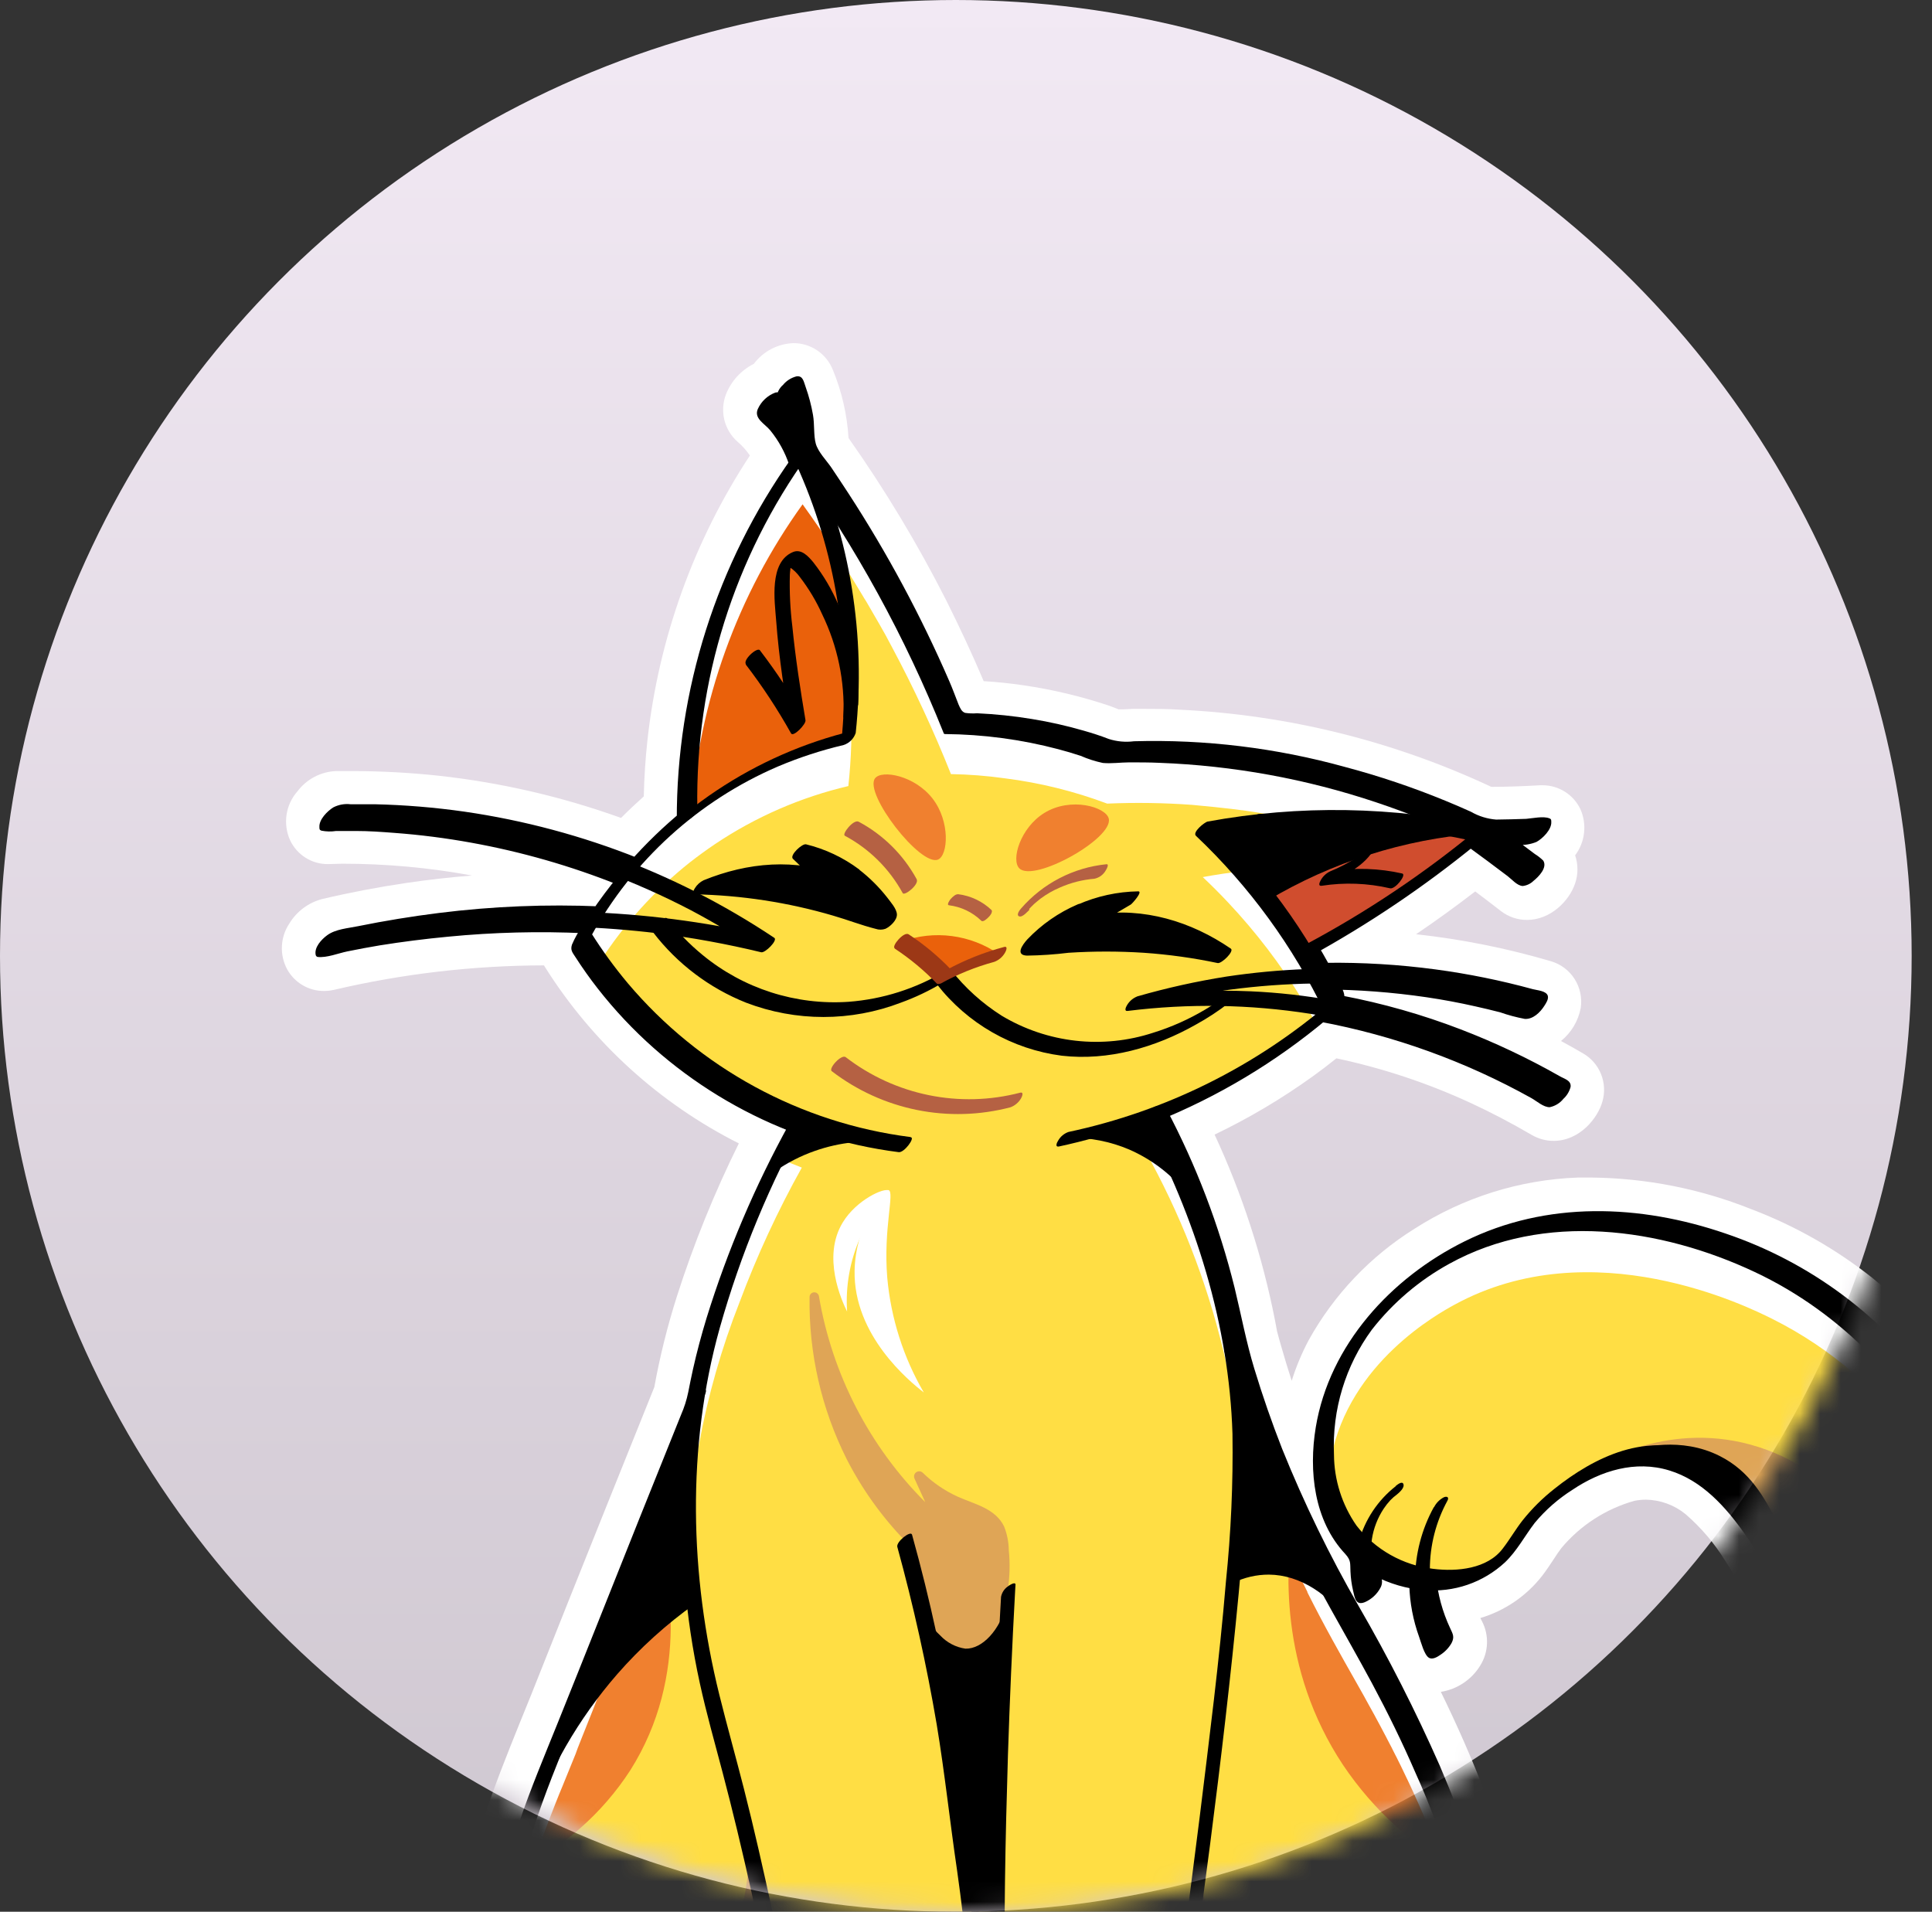 <svg width="95" height="94" viewBox="0 0 95 94" fill="none" xmlns="http://www.w3.org/2000/svg">
<rect x="0" y="0" width="95" height="94" fill="#333333" stroke="none"/>
<circle cx="47" cy="47" r="47" fill="url(#paint0_linear_112_2173)"/>
<mask id="mask0_112_2173" style="mask-type:alpha" maskUnits="userSpaceOnUse" x="0" y="0" width="95" height="94">
<circle cx="47.602" cy="47" r="47" fill="#FFEF9C"/>
</mask>
<g mask="url(#mask0_112_2173)">
<path d="M27.949 114.474C27.093 114.493 26.24 114.344 25.441 114.033C25.276 113.988 25.118 113.936 24.982 113.881C24.33 113.628 23.736 113.246 23.234 112.758C23.038 112.57 22.857 112.366 22.694 112.148C22.595 112.093 22.5 112.031 22.409 111.963C22.024 111.678 21.695 111.323 21.44 110.916C21.066 110.308 20.849 109.617 20.809 108.904C20.671 106.903 21.511 104.836 23.117 103.237C23.505 102.85 23.931 102.504 24.387 102.202C23.026 99.896 22.434 97.213 22.697 94.546C22.994 91.029 24.313 87.814 25.561 84.706L26.11 83.354C27.312 80.326 28.517 77.308 29.724 74.299C30.538 72.264 31.355 70.232 32.174 68.204C32.448 66.693 32.82 65.202 33.285 63.74C34.11 61.16 35.128 58.646 36.33 56.22C32.421 54.251 29.122 51.248 26.789 47.535C26.774 47.513 26.76 47.491 26.747 47.467C23.269 47.474 19.804 47.878 16.417 48.671C16.256 48.707 16.091 48.725 15.926 48.726C15.557 48.726 15.195 48.628 14.877 48.44C14.559 48.252 14.298 47.982 14.119 47.659C13.931 47.309 13.842 46.914 13.862 46.517C13.881 46.121 14.008 45.737 14.229 45.407C14.591 44.81 15.171 44.379 15.845 44.204C17.225 43.879 18.615 43.616 19.976 43.415C21.049 43.256 22.135 43.133 23.208 43.049C21.102 42.661 18.965 42.467 16.824 42.468L16.152 42.487H16.123C15.734 42.49 15.352 42.381 15.023 42.173C14.694 41.965 14.43 41.666 14.264 41.313C14.087 40.92 14.027 40.484 14.091 40.057C14.156 39.631 14.341 39.232 14.627 38.909C14.85 38.613 15.136 38.369 15.464 38.197C15.792 38.025 16.154 37.928 16.524 37.913H17.299C18.719 37.914 20.138 37.989 21.55 38.14C24.617 38.475 27.634 39.172 30.538 40.217C30.9 39.853 31.273 39.501 31.656 39.159C31.676 38.225 31.737 37.297 31.837 36.385C32.39 31.388 34.116 26.594 36.873 22.397C36.704 22.147 36.502 21.921 36.272 21.725C35.948 21.441 35.72 21.064 35.617 20.645C35.515 20.226 35.544 19.785 35.7 19.383C35.958 18.734 36.444 18.203 37.067 17.89C37.295 17.587 37.587 17.338 37.922 17.162C38.258 16.986 38.628 16.887 39.006 16.872C39.422 16.869 39.828 16.991 40.174 17.222C40.52 17.453 40.788 17.784 40.946 18.169C41.39 19.241 41.653 20.379 41.724 21.537C43.519 24.083 45.128 26.757 46.537 29.537C47.184 30.835 47.804 32.155 48.37 33.492C49.016 33.53 49.663 33.599 50.309 33.693C51.748 33.902 53.166 34.24 54.546 34.702C54.666 34.744 54.792 34.792 54.921 34.844L54.995 34.877H55.231C55.39 34.877 55.555 34.857 55.697 34.854H56.217C56.812 34.854 57.42 34.854 58.017 34.896C63.319 35.149 68.521 36.437 73.331 38.689C74.133 38.689 74.947 38.656 75.736 38.611H75.856C76.243 38.611 76.623 38.722 76.952 38.93C77.28 39.138 77.543 39.434 77.711 39.785C77.874 40.152 77.936 40.557 77.89 40.956C77.845 41.355 77.694 41.735 77.452 42.056C77.604 42.503 77.604 42.988 77.452 43.435C77.161 44.307 76.234 45.232 75.09 45.232C74.629 45.235 74.18 45.084 73.813 44.804C73.396 44.479 72.969 44.155 72.539 43.831C71.589 44.564 70.62 45.266 69.63 45.936C71.875 46.181 74.093 46.625 76.26 47.263C76.741 47.402 77.155 47.712 77.425 48.135C77.695 48.559 77.802 49.066 77.727 49.563C77.606 50.202 77.262 50.777 76.757 51.185C77.123 51.383 77.491 51.59 77.853 51.801C78.248 52.032 78.555 52.388 78.726 52.813C78.897 53.239 78.922 53.709 78.797 54.15C78.58 54.955 77.691 56.096 76.392 56.096C76.017 56.096 75.65 55.996 75.325 55.808C74.32 55.221 73.299 54.685 72.284 54.218C70.181 53.249 67.977 52.518 65.713 52.038C65.312 52.362 64.921 52.658 64.533 52.937C63.017 54.027 61.407 54.981 59.724 55.788C61.075 58.696 62.071 61.757 62.691 64.904C62.727 65.089 62.762 65.274 62.795 65.459C62.859 65.709 62.93 65.955 63.001 66.202C63.163 66.771 63.334 67.334 63.515 67.892C63.732 67.203 64.011 66.535 64.349 65.897C65.594 63.655 67.387 61.768 69.559 60.414C71.96 58.874 74.728 58.006 77.575 57.9C77.811 57.9 78.044 57.9 78.276 57.9C80.956 57.93 83.608 58.454 86.098 59.448C88.269 60.27 90.299 61.426 92.116 62.873C94.247 64.608 96.058 66.706 97.465 69.07C98.292 70.447 99.019 71.883 99.641 73.365C100.697 75.858 101.362 78.499 101.612 81.196C101.859 84.098 101.635 87.021 100.95 89.852C100.289 92.748 99.072 95.488 97.365 97.916C94.22 102.309 89.604 105.419 84.362 106.676C82.798 107.039 81.198 107.222 79.592 107.221C79.22 107.221 78.852 107.221 78.483 107.191C78.527 107.712 78.497 108.237 78.393 108.749C78.234 109.436 77.94 110.086 77.53 110.659C77.119 111.233 76.6 111.719 76.001 112.09C75.045 113.219 73.714 113.962 72.255 114.182C72.168 114.182 72.077 114.205 71.987 114.212L71.709 114.254C71.408 114.302 71.095 114.354 70.758 114.387C70.447 114.419 70.134 114.433 69.821 114.429H69.204H57.765H57.4C57.287 114.429 57.174 114.429 57.077 114.429L27.949 114.474ZM74.569 93.712C75.087 93.818 75.612 93.887 76.14 93.92C76.347 93.92 76.557 93.92 76.764 93.92C78.503 93.919 80.216 93.499 81.761 92.697C82.886 92.11 83.869 91.284 84.642 90.275C85.415 89.266 85.958 88.099 86.234 86.857C86.443 85.788 86.551 84.702 86.557 83.613C86.594 82.588 86.525 81.561 86.35 80.551C86.112 79.193 85.597 77.9 84.838 76.752C84.306 75.888 83.646 75.111 82.879 74.448C82.33 74.001 81.647 73.751 80.94 73.738C80.745 73.738 80.552 73.758 80.361 73.796C78.961 74.191 77.712 74.999 76.777 76.116C76.657 76.272 76.531 76.46 76.402 76.661C76.234 76.914 76.046 77.203 75.823 77.492C75.05 78.478 73.991 79.2 72.791 79.558C72.817 79.613 72.846 79.668 72.876 79.723C73.05 80.061 73.134 80.439 73.118 80.819C73.103 81.199 72.989 81.568 72.788 81.891C72.578 82.235 72.296 82.529 71.961 82.753C71.626 82.977 71.246 83.126 70.849 83.188C71.644 84.81 72.391 86.504 73.063 88.255C73.788 89.999 74.294 91.827 74.569 93.696V93.712Z" fill="white"/>
<path d="M99.608 81.374C99.374 78.885 98.759 76.446 97.785 74.143C97.204 72.751 96.521 71.403 95.743 70.111C94.457 67.95 92.804 66.031 90.859 64.443C89.198 63.126 87.345 62.075 85.364 61.326C82.911 60.342 80.284 59.865 77.643 59.924C75.154 60.016 72.734 60.774 70.636 62.121C68.752 63.288 67.195 64.917 66.111 66.854C65.1 68.769 64.73 70.96 65.057 73.102C65.249 74.357 65.861 75.509 66.793 76.369C66.723 77.06 66.807 77.758 67.038 78.413C67.1 78.588 67.63 78.147 67.568 77.975C67.434 77.591 67.351 77.192 67.319 76.787C68.026 77.268 68.827 77.593 69.669 77.738C69.699 78.932 70.005 80.103 70.564 81.157C70.623 81.267 71.169 80.833 71.065 80.651C70.6 79.769 70.314 78.803 70.222 77.809C70.476 77.827 70.731 77.827 70.985 77.809C71.605 77.795 72.216 77.646 72.773 77.373C73.331 77.1 73.824 76.708 74.217 76.226C74.54 75.788 74.828 75.302 75.164 74.864C75.583 74.332 76.068 73.856 76.609 73.449C77.579 72.642 78.725 72.075 79.954 71.791C80.681 71.651 81.43 71.671 82.148 71.851C82.867 72.031 83.537 72.366 84.114 72.833C85.048 73.625 85.854 74.558 86.502 75.6C87.412 76.974 88.032 78.519 88.325 80.142C88.527 81.293 88.607 82.462 88.564 83.629C88.56 84.858 88.438 86.083 88.199 87.288C87.865 88.82 87.2 90.259 86.251 91.504C85.301 92.748 84.09 93.768 82.704 94.49C80.649 95.558 78.346 96.051 76.036 95.918C74.893 95.848 73.763 95.63 72.675 95.269C72.675 94.922 72.656 94.575 72.62 94.231C72.445 92.414 71.848 90.662 71.198 88.975C70.548 87.288 69.818 85.611 69.01 83.983C67.717 81.368 66.175 78.883 64.837 76.288C63.278 73.245 62.02 70.056 61.081 66.766C61.001 66.484 60.923 66.198 60.846 65.913C60.813 65.705 60.774 65.501 60.736 65.297C60.058 61.87 58.914 58.554 57.335 55.441C57.225 55.224 57.112 55.013 57.012 54.792C59.273 53.888 61.416 52.71 63.392 51.285C64.016 50.834 64.621 50.354 65.209 49.861C67.953 50.361 70.624 51.203 73.16 52.369C74.254 52.875 75.325 53.435 76.373 54.049C76.554 54.153 76.993 53.611 76.877 53.543C73.436 51.511 69.675 50.084 65.755 49.326C65.766 49.302 65.772 49.276 65.772 49.25C65.772 49.223 65.766 49.197 65.755 49.173C65.603 48.849 65.448 48.557 65.29 48.252C67.471 48.256 69.646 48.463 71.789 48.868C72.966 49.092 74.126 49.378 75.274 49.712C75.451 49.767 75.881 49.232 75.71 49.18C72.234 48.157 68.624 47.664 65.002 47.717C64.818 47.392 64.63 47.068 64.433 46.743C67.289 45.179 69.994 43.353 72.513 41.287C73.375 41.91 74.221 42.541 75.051 43.181C75.209 43.301 75.678 42.776 75.555 42.679C74.908 42.188 74.262 41.704 73.616 41.228C74.219 41.216 74.823 41.193 75.429 41.16C75.579 41.128 75.712 41.039 75.797 40.911C75.82 40.885 75.994 40.619 75.865 40.625C74.895 40.684 73.89 40.713 72.904 40.713C68.217 38.453 63.127 37.154 57.933 36.891C57.2 36.855 56.463 36.846 55.729 36.855C55.406 36.855 55.054 36.911 54.734 36.881C54.453 36.821 54.18 36.731 53.919 36.612C52.656 36.191 51.358 35.883 50.041 35.691C49.313 35.587 48.58 35.516 47.843 35.483H47.332C47.145 35.483 47.054 35.483 46.957 35.344C46.792 35.014 46.652 34.672 46.537 34.322C45.984 33.024 45.39 31.727 44.75 30.468C43.289 27.581 41.606 24.813 39.717 22.189C39.719 21.067 39.499 19.955 39.071 18.919C38.996 18.74 38.47 19.191 38.538 19.36C38.713 19.78 38.853 20.214 38.958 20.658C38.704 20.299 38.409 19.972 38.078 19.684C37.936 19.561 37.432 20.077 37.578 20.187C38.315 20.829 38.863 21.66 39.164 22.591C35.517 27.693 33.583 33.83 33.644 40.109C32.718 40.863 31.858 41.695 31.075 42.597C27.944 41.341 24.658 40.517 21.307 40.148C19.729 39.972 18.141 39.898 16.553 39.924C16.477 39.938 16.406 39.968 16.342 40.01C16.278 40.052 16.223 40.107 16.181 40.171C16.158 40.2 15.984 40.46 16.113 40.456C21.089 40.36 26.034 41.262 30.658 43.11C30.431 43.389 30.212 43.671 30.011 43.96C29.811 44.249 29.543 44.609 29.323 44.966C26.299 44.821 23.268 44.968 20.273 45.407C18.941 45.623 17.619 45.881 16.307 46.179C16.147 46.237 16.013 46.353 15.932 46.504C15.893 46.568 15.809 46.75 15.961 46.714C20.22 45.718 24.595 45.313 28.964 45.511C28.799 45.783 28.641 46.059 28.486 46.338C28.474 46.359 28.468 46.382 28.468 46.406C28.468 46.43 28.474 46.454 28.486 46.474C31.007 50.478 34.747 53.559 39.152 55.259C37.553 58.16 36.242 61.211 35.237 64.369C34.769 65.807 34.398 67.276 34.129 68.765C33.282 70.856 32.44 72.95 31.601 75.045C30.393 78.06 29.188 81.077 27.988 84.096C26.63 87.503 25.024 91.006 24.714 94.708C24.468 97.627 25.299 100.716 27.432 102.795C27.503 102.867 27.577 102.932 27.652 102.997C26.474 103.233 25.393 103.813 24.543 104.664C23.469 105.735 22.716 107.207 22.826 108.755C22.843 109.137 22.954 109.509 23.149 109.838C23.27 110.032 23.426 110.202 23.608 110.338C23.741 110.439 23.932 110.487 24.048 110.588C24.132 110.678 24.205 110.778 24.265 110.886C24.373 111.034 24.494 111.172 24.627 111.298C24.937 111.599 25.304 111.835 25.706 111.992C25.833 112.041 25.962 112.081 26.094 112.113C26.682 112.349 27.313 112.459 27.946 112.437H34.733H43.783L57.099 112.421C57.295 112.434 57.492 112.434 57.688 112.421H61.754H66.838H69.323C69.727 112.432 70.13 112.422 70.532 112.392C70.93 112.349 71.324 112.278 71.718 112.22C71.799 112.22 71.88 112.22 71.961 112.197C73.036 112.019 74 111.43 74.65 110.552C75.08 110.331 75.458 110.02 75.759 109.64C76.06 109.26 76.277 108.82 76.395 108.349C76.518 107.592 76.446 106.816 76.185 106.095C76.046 105.651 75.86 105.223 75.629 104.82C78.354 105.383 81.168 105.353 83.881 104.729C88.647 103.579 92.842 100.748 95.701 96.752C97.251 94.533 98.359 92.035 98.965 89.394C99.61 86.773 99.827 84.065 99.608 81.374Z" fill="black"/>
<path d="M99.983 81.092C99.504 76.477 97.833 72.066 95.135 68.298C92.593 64.729 88.996 62.055 84.854 60.654C80.652 59.211 76.053 59.032 72.009 61.041C68.409 62.825 65.371 66.118 64.698 70.182C64.346 72.32 64.608 74.77 66.15 76.408C66.44 76.732 66.385 76.862 66.405 77.271C66.418 77.585 66.46 77.896 66.531 78.202C66.618 78.578 66.663 78.954 67.109 78.779C67.445 78.634 67.72 78.378 67.888 78.053C67.93 77.971 67.953 77.882 67.956 77.79C67.959 77.699 67.941 77.608 67.905 77.524C67.811 77.189 67.746 76.847 67.711 76.502L66.99 77.131C67.719 77.616 68.538 77.947 69.398 78.105L69.298 77.939C69.322 78.81 69.486 79.671 69.782 80.489C69.873 80.739 70.028 81.362 70.257 81.508C70.439 81.621 70.681 81.469 70.83 81.365C71.053 81.22 71.239 81.025 71.373 80.794C71.531 80.489 71.444 80.35 71.305 80.054C70.93 79.253 70.696 78.392 70.613 77.511L70.025 78.182C70.745 78.246 71.471 78.158 72.156 77.924C72.84 77.69 73.468 77.315 74 76.823C74.598 76.252 74.97 75.525 75.468 74.877C75.996 74.243 76.62 73.696 77.317 73.255C78.719 72.311 80.416 71.791 82.081 72.301C83.697 72.794 84.85 74.088 85.797 75.428C86.804 76.832 87.512 78.429 87.876 80.119C88.213 81.923 88.282 83.767 88.083 85.592C87.821 88.654 86.528 91.493 84.02 93.339C80.862 95.665 76.602 96.067 72.934 94.883L73.034 95.052C72.979 92.161 71.903 89.43 70.791 86.805C69.607 84.124 68.278 81.51 66.809 78.974C65.377 76.488 64.12 73.905 63.047 71.243C62.538 69.946 62.083 68.633 61.679 67.305C61.279 65.991 61.033 64.661 60.71 63.328C59.951 60.259 58.82 57.296 57.342 54.504L56.844 55.152C59.892 53.926 62.727 52.226 65.248 50.114L64.889 50.234C68.54 50.915 72.057 52.185 75.303 53.994C75.565 54.14 75.901 54.452 76.208 54.439C76.47 54.384 76.706 54.239 76.874 54.03C77.046 53.873 77.169 53.669 77.229 53.443C77.271 53.118 76.906 53.044 76.686 52.911C75.123 52.023 73.496 51.254 71.819 50.611C69.932 49.886 67.985 49.333 66.001 48.956L66.082 49.209C66.214 48.8 65.826 48.324 65.642 47.973L65.064 48.651C66.764 48.659 68.462 48.787 70.144 49.034C70.95 49.153 71.75 49.302 72.543 49.482C72.95 49.572 73.357 49.67 73.764 49.774C74.159 49.913 74.563 50.021 74.973 50.098C75.38 50.13 75.739 49.774 75.943 49.449C76.02 49.329 76.156 49.125 76.108 48.963C76.033 48.716 75.581 48.693 75.377 48.638C73.803 48.207 72.202 47.882 70.584 47.665C68.797 47.426 66.995 47.317 65.193 47.341L65.358 47.438C65.164 47.084 64.963 46.734 64.757 46.39L64.388 47.039C67.278 45.454 70.018 43.608 72.575 41.524L72.158 41.611C72.822 42.094 73.481 42.584 74.136 43.081C74.34 43.237 74.602 43.551 74.873 43.564C75.074 43.542 75.262 43.453 75.406 43.311C75.649 43.117 76.101 42.663 75.885 42.316C75.759 42.192 75.62 42.083 75.471 41.991L74.918 41.576L73.949 40.856L73.396 41.582C73.827 41.582 74.25 41.569 74.666 41.543C74.969 41.561 75.271 41.511 75.552 41.397C75.849 41.235 76.308 40.788 76.279 40.405C76.279 40.324 76.279 40.268 76.182 40.236C75.888 40.119 75.364 40.236 75.047 40.262C74.553 40.281 74.078 40.291 73.567 40.298C73.13 40.264 72.706 40.132 72.326 39.912C71.909 39.723 71.489 39.542 71.066 39.37C69.458 38.709 67.809 38.154 66.13 37.709C62.756 36.775 59.263 36.349 55.765 36.447C55.349 36.501 54.926 36.464 54.527 36.337C54.12 36.178 53.703 36.045 53.282 35.925C52.449 35.684 51.602 35.493 50.745 35.354C49.851 35.206 48.949 35.112 48.043 35.071C47.848 35.086 47.652 35.08 47.458 35.052C47.277 34.99 47.216 34.818 47.135 34.643C46.983 34.264 46.847 33.877 46.682 33.501C45.291 30.291 43.633 27.204 41.728 24.272C41.446 23.839 41.159 23.407 40.868 22.974C40.632 22.633 40.222 22.215 40.112 21.809C40.002 21.404 40.057 20.856 39.976 20.398C39.894 19.93 39.773 19.47 39.614 19.023C39.52 18.77 39.488 18.465 39.171 18.504C38.909 18.569 38.675 18.717 38.502 18.925C38.406 19.009 38.328 19.111 38.272 19.226C38.217 19.341 38.185 19.466 38.179 19.594C38.223 19.777 38.286 19.955 38.366 20.126C38.46 20.395 38.534 20.671 38.602 20.95L39.323 20.317C39.087 19.993 38.605 19.178 38.127 19.302C37.936 19.373 37.761 19.482 37.612 19.621C37.464 19.761 37.344 19.929 37.261 20.116C37.064 20.577 37.604 20.833 37.869 21.154C38.286 21.664 38.606 22.247 38.812 22.873L38.932 22.513C35.243 27.706 33.266 33.927 33.279 40.304L33.602 39.837C32.645 40.62 31.753 41.481 30.936 42.41L31.391 42.202C28.639 41.103 25.768 40.333 22.836 39.908C21.376 39.7 19.905 39.578 18.431 39.545C18.033 39.545 17.636 39.545 17.238 39.545C16.945 39.51 16.647 39.565 16.385 39.701C16.107 39.876 15.677 40.291 15.706 40.674C15.706 40.758 15.706 40.807 15.803 40.843C16.041 40.89 16.287 40.896 16.527 40.859H17.497C18.143 40.859 18.764 40.904 19.397 40.953C20.665 41.047 21.927 41.209 23.179 41.436C25.646 41.883 28.063 42.576 30.393 43.506L30.422 43.052C29.934 43.641 29.476 44.255 29.051 44.891L29.517 44.567C26.865 44.453 24.209 44.561 21.576 44.891C20.244 45.058 18.921 45.274 17.607 45.54C17.109 45.644 16.501 45.68 16.084 45.988C15.806 46.192 15.438 46.585 15.525 46.961C15.531 46.983 15.542 47.003 15.558 47.019C15.574 47.034 15.594 47.046 15.616 47.052C16.071 47.104 16.634 46.87 17.083 46.779C17.61 46.672 18.14 46.572 18.67 46.484C19.773 46.307 20.896 46.164 22.038 46.056C24.27 45.839 26.514 45.783 28.754 45.887L28.644 45.527C28.437 45.814 28.262 46.123 28.124 46.449C28.04 46.715 28.143 46.828 28.292 47.055C28.637 47.592 29.005 48.111 29.397 48.612C30.223 49.667 31.142 50.645 32.145 51.532C34.119 53.279 36.385 54.663 38.838 55.62L38.803 55.266C37.13 58.299 35.769 61.496 34.743 64.807C34.488 65.644 34.262 66.487 34.071 67.344C33.99 67.714 33.913 68.084 33.841 68.457C33.763 68.837 33.645 69.207 33.489 69.563C32.804 71.263 32.122 72.96 31.443 74.656C30.092 78.027 28.761 81.404 27.403 84.768C26.133 87.915 24.75 91.088 24.371 94.5C24.019 97.683 24.863 101.151 27.309 103.347L27.759 102.64C26.74 102.867 25.785 103.319 24.962 103.963C24.14 104.606 23.47 105.425 23.001 106.361C22.543 107.235 22.352 108.226 22.451 109.209C22.507 109.696 22.719 110.152 23.056 110.507C23.203 110.635 23.366 110.744 23.541 110.831C23.793 110.98 23.899 111.221 24.087 111.435C24.754 112.122 25.623 112.576 26.566 112.732C27.697 112.963 28.929 112.833 30.076 112.833H37.859L68.852 112.794C70.048 112.845 71.245 112.722 72.407 112.431C72.924 112.265 73.409 112.013 73.842 111.684C74.063 111.516 74.272 111.332 74.466 111.133C74.563 111.036 74.656 110.935 74.744 110.831C74.918 110.614 74.621 110.86 74.876 110.721C75.344 110.452 75.753 110.092 76.079 109.662C76.406 109.232 76.643 108.74 76.777 108.216C77.058 106.967 76.622 105.621 76.02 104.521L75.374 105.186C80.606 106.219 86.032 105.126 90.462 102.147C94.677 99.329 97.746 95.089 99.114 90.195C99.95 87.238 100.246 84.153 99.987 81.089C99.967 80.872 99.612 81.063 99.537 81.118C99.445 81.176 99.37 81.256 99.316 81.35C99.263 81.445 99.235 81.552 99.233 81.66C99.67 86.611 98.587 91.944 95.84 96.122C93.201 100.08 89.224 102.945 84.644 104.187C81.791 104.937 78.805 105.018 75.917 104.424C75.681 104.379 75.106 104.817 75.27 105.089C75.794 106.036 76.218 107.201 76.072 108.301C76.012 108.76 75.822 109.191 75.523 109.543C75.199 109.907 74.77 110.072 74.456 110.41C73.768 111.149 73.102 111.668 72.071 111.808C71.631 111.866 71.195 111.947 70.755 111.993C70.177 112.048 69.592 112.019 69.013 112.022L55.196 112.038L41.052 112.054H33.961H30.506C29.413 112.054 28.224 112.184 27.148 111.967C26.178 111.772 25.208 111.357 24.614 110.536C24.508 110.359 24.359 110.212 24.181 110.108C23.943 109.987 23.735 109.814 23.573 109.602C23.252 109.085 23.125 108.471 23.214 107.869C23.411 105.556 25.364 103.824 27.529 103.357C27.71 103.318 28.221 102.851 27.994 102.646C25.852 100.723 24.934 97.751 25.066 94.922C25.225 91.594 26.54 88.434 27.778 85.388C29.113 82.105 30.409 78.805 31.724 75.516C32.384 73.872 33.044 72.23 33.706 70.588C33.99 69.874 34.401 69.128 34.543 68.372C34.701 67.516 34.885 66.663 35.108 65.819C36.119 62.119 37.576 58.557 39.446 55.211C39.504 55.1 39.559 54.916 39.41 54.857C35.966 53.521 32.915 51.331 30.541 48.492C30.166 48.041 29.808 47.574 29.472 47.097C29.292 46.869 29.127 46.63 28.977 46.38C28.867 46.179 28.887 46.173 29.003 45.968C29.119 45.764 29.19 45.644 29.284 45.491C29.378 45.339 29.384 45.141 29.174 45.131C25.376 44.96 21.57 45.244 17.839 45.978C17.429 46.056 17.018 46.144 16.608 46.234C16.489 46.246 16.372 46.272 16.259 46.312C15.884 46.708 16.291 46.507 16.365 46.517C16.672 46.49 16.974 46.424 17.264 46.322C18.193 46.127 19.127 45.961 20.066 45.822C21.972 45.535 23.893 45.365 25.819 45.313C26.362 45.3 26.901 45.3 27.435 45.313H28.156C28.456 45.352 28.759 45.364 29.061 45.349C29.465 45.281 29.656 44.833 29.863 44.531C30.186 44.064 30.509 43.62 30.874 43.182C30.962 43.075 31.097 42.805 30.903 42.731C28.573 41.801 26.157 41.108 23.689 40.661C22.503 40.447 21.304 40.291 20.102 40.191C19.455 40.139 18.838 40.103 18.201 40.08H17.338C17.07 40.08 16.572 40.178 16.33 40.08L16.446 40.217C16.446 40.362 17.739 40.298 17.988 40.301C18.599 40.301 19.213 40.346 19.824 40.392C21.125 40.487 22.419 40.654 23.702 40.891C26.127 41.343 28.502 42.032 30.794 42.948C30.939 43.007 31.165 42.841 31.253 42.744C31.878 42.025 32.552 41.349 33.269 40.723C33.528 40.502 33.938 40.275 34.026 39.918C34.08 39.414 34.091 38.906 34.058 38.4C34.13 36.541 34.382 34.695 34.808 32.885C35.631 29.422 37.076 26.138 39.071 23.195C39.288 22.87 39.64 22.572 39.511 22.166C39.377 21.782 39.195 21.415 38.971 21.076C38.844 20.869 38.703 20.672 38.547 20.486C38.444 20.363 38.25 20.067 38.098 20.009C38.037 19.983 37.978 19.941 37.914 20.035C37.814 20.184 38.017 20.291 38.111 20.389C38.3 20.592 38.474 20.809 38.631 21.037C38.832 21.316 39.407 20.645 39.349 20.389C39.287 19.992 39.168 19.606 38.997 19.243C38.9 19.091 38.997 19.097 38.903 19.165C38.955 19.133 38.816 19.354 38.825 19.311C38.799 19.428 38.825 19.396 38.825 19.529C38.861 19.664 38.906 19.796 38.961 19.924C39.068 20.272 39.154 20.625 39.22 20.982C39.258 21.203 39.288 21.423 39.31 21.647C39.305 21.902 39.315 22.156 39.342 22.41C39.459 22.693 39.624 22.953 39.831 23.178C40.079 23.532 40.322 23.889 40.561 24.246C41.026 24.94 41.477 25.643 41.912 26.354C43.659 29.158 45.15 32.115 46.366 35.188C46.447 35.402 46.547 35.72 46.773 35.837C47.054 35.967 47.504 35.886 47.804 35.902C48.713 35.953 49.617 36.062 50.513 36.226C51.309 36.37 52.098 36.556 52.875 36.784C53.615 36.972 54.262 37.297 55.015 37.264C58.373 37.148 61.73 37.511 64.986 38.345C66.754 38.788 68.49 39.349 70.183 40.025C70.607 40.197 71.027 40.372 71.444 40.554C71.827 40.772 72.231 40.952 72.649 41.092C73.124 41.143 73.603 41.143 74.078 41.092C74.323 41.092 74.569 41.092 74.818 41.066C75.081 41.013 75.35 41.004 75.616 41.037L75.516 40.869C75.516 40.745 74.046 40.869 73.819 40.869C73.593 40.869 72.995 41.401 73.267 41.599L74.375 42.422L74.928 42.812C74.96 42.834 75.17 43.029 75.203 43.019V42.867C75.28 42.776 75.274 42.711 75.177 42.676C75.083 42.517 74.766 42.351 74.618 42.251L74.049 41.839C73.651 41.54 73.247 41.245 72.847 40.95C72.72 40.856 72.523 40.95 72.43 41.034C69.937 43.071 67.264 44.873 64.443 46.419C64.246 46.53 63.929 46.841 64.075 47.088C64.259 47.396 64.436 47.707 64.611 48.019C64.623 48.052 64.646 48.08 64.676 48.098C64.706 48.116 64.741 48.124 64.776 48.119C66.529 48.099 68.281 48.207 70.018 48.444C70.901 48.56 71.777 48.713 72.646 48.895C73.053 48.982 73.457 49.073 73.861 49.173C74.094 49.229 74.323 49.287 74.553 49.349C74.746 49.43 74.948 49.486 75.154 49.517C75.251 49.569 75.326 49.517 75.38 49.41C75.435 49.303 75.338 49.251 75.199 49.268C74.976 49.182 74.744 49.119 74.508 49.079C74.1 48.972 73.697 48.875 73.289 48.781C72.436 48.59 71.576 48.424 70.704 48.298C68.971 48.04 67.222 47.907 65.471 47.899C65.257 47.899 64.757 48.32 64.886 48.57C64.957 48.703 65.383 49.375 65.351 49.478C65.319 49.582 65.312 49.712 65.429 49.735C67.578 50.142 69.683 50.757 71.715 51.571C72.756 51.989 73.781 52.457 74.779 52.969C75.228 53.201 75.672 53.441 76.114 53.689C76.234 53.775 76.361 53.847 76.496 53.907C76.424 53.942 76.531 53.641 76.528 53.637C76.454 53.501 76.017 53.346 75.881 53.261C73.907 52.16 71.831 51.254 69.682 50.556C68.605 50.211 67.511 49.921 66.405 49.686C65.998 49.599 65.484 49.362 65.112 49.621C64.627 49.946 64.191 50.377 63.725 50.731C61.691 52.252 59.468 53.501 57.113 54.445C56.941 54.517 56.486 54.851 56.615 55.094C57.929 57.583 58.969 60.209 59.714 62.925C60.057 64.181 60.245 65.475 60.593 66.724C60.986 68.124 61.432 69.503 61.932 70.864C62.915 73.487 64.093 76.032 65.458 78.478C66.861 81.024 68.325 83.535 69.521 86.189C70.814 89.109 72.219 92.252 72.278 95.493C72.272 95.528 72.279 95.564 72.297 95.594C72.314 95.625 72.342 95.649 72.375 95.662C74.104 96.228 75.931 96.434 77.743 96.266C79.555 96.099 81.314 95.562 82.911 94.689C84.244 93.948 85.417 92.951 86.364 91.753C87.31 90.555 88.011 89.181 88.425 87.71C88.887 85.858 89.06 83.945 88.939 82.04C88.88 80.182 88.44 78.356 87.646 76.677C86.897 75.064 85.804 73.636 84.443 72.496C83.802 71.986 83.053 71.631 82.254 71.455C81.454 71.28 80.626 71.29 79.831 71.483C77.976 71.998 76.322 73.069 75.09 74.552C74.443 75.321 74.049 76.304 73.166 76.852C72.337 77.324 71.381 77.524 70.432 77.423C70.144 77.404 69.821 77.826 69.847 78.095C69.897 78.645 70.006 79.189 70.17 79.717C70.255 79.982 70.354 80.242 70.468 80.496C70.513 80.596 70.565 80.82 70.649 80.872C70.733 80.924 70.649 80.93 70.733 80.823C70.817 80.716 70.833 80.765 70.784 80.57C70.736 80.376 70.636 80.246 70.578 80.097C70.484 79.86 70.403 79.616 70.332 79.37C70.163 78.773 70.067 78.157 70.047 77.537C70.047 77.472 70.047 77.384 69.951 77.371C69.133 77.224 68.353 76.912 67.659 76.453C67.352 76.249 66.915 76.804 66.941 77.083C66.964 77.341 67.005 77.599 67.064 77.852C67.09 77.955 67.064 78.088 67.187 78.105C67.42 78.137 67.31 77.897 67.307 77.806C67.307 77.592 67.203 77.349 67.177 77.128C67.142 76.833 67.236 76.453 67.177 76.171C67.119 75.889 66.689 75.594 66.499 75.344C66.205 74.959 65.966 74.536 65.787 74.085C65.096 72.35 65.212 70.306 65.742 68.544C66.819 64.953 70.034 62.244 73.499 61.053C77.378 59.71 81.644 60.327 85.394 61.832C88.979 63.273 92.081 65.708 94.34 68.852C97.066 72.614 98.753 77.033 99.23 81.66C99.253 81.877 99.605 81.686 99.683 81.631C99.773 81.573 99.848 81.494 99.901 81.4C99.953 81.306 99.982 81.2 99.983 81.092Z" fill="black"/>
<path d="M72.685 40.979C70.89 42.468 68.996 43.833 67.016 45.063C66.001 45.712 65.006 46.264 64.046 46.776C62.994 45.056 61.767 43.449 60.387 41.982C59.975 41.549 59.565 41.139 59.156 40.752C63.636 39.926 68.235 40.003 72.685 40.979Z" fill="#EA610B"/>
<path d="M96.907 73.015C99.114 77.447 99.897 82.456 99.15 87.354C98.794 89.602 97.886 94.789 93.471 99.214C90.432 102.234 86.501 104.185 82.265 104.775C79.808 105.092 77.314 104.935 74.915 104.314C74.321 103.525 73.51 102.927 72.582 102.595C71.812 102.328 70.99 102.247 70.183 102.358C71.367 100.854 72.096 99.042 72.284 97.135C72.361 96.598 72.397 96.055 72.394 95.513C74.596 96.258 76.957 96.397 79.23 95.915C80.245 95.698 84.078 94.812 86.638 91.227C88.668 88.392 88.765 85.472 88.823 83.682C88.875 82.079 88.946 78.491 86.628 75.162C85.74 73.891 84.275 71.798 81.838 71.464C79.301 71.12 77.113 72.875 76.344 73.482C74.22 75.185 74.511 76.402 72.834 77.158C71.046 77.956 68.609 77.501 67.045 76.116C64.56 73.917 65.261 70.231 65.429 69.304C66.328 64.603 70.71 62.199 71.483 61.774C78.27 58.053 85.963 61.881 87.104 62.449C93.28 65.521 95.895 70.929 96.907 73.015Z" fill="#FFDE44"/>
<path d="M72.394 95.522C72.397 96.065 72.361 96.607 72.285 97.144C72.096 99.051 71.367 100.864 70.184 102.367C70.99 102.256 71.812 102.338 72.582 102.604C73.51 102.937 74.321 103.534 74.915 104.324C75.41 104.969 75.778 105.703 75.998 106.487C76.173 107.156 76.47 108.291 75.846 109.316C75.548 109.782 75.125 110.153 74.625 110.387C74.234 110.944 73.7 111.385 73.08 111.662C72.709 111.821 72.313 111.916 71.91 111.941C71.112 111.98 70.32 111.798 69.618 111.415C68.841 111.815 67.983 112.027 67.11 112.035C65.581 112.007 64.121 111.392 63.031 110.315C63.159 109.926 63.242 109.523 63.28 109.115C63.532 106.867 61.958 105.183 61.758 104.972C60.352 103.516 58.542 103.308 57.469 103.185C58.273 97.504 58.92 92.564 59.408 88.57C61.047 75.425 61.347 70.659 60.555 66.134C61.054 67.995 61.654 69.828 62.352 71.623C65.116 78.76 67.802 81.196 70.843 89.031C71.78 91.431 72.385 93.42 72.394 95.522Z" fill="#FFDE44"/>
<path d="M56.583 54.763C58.256 57.871 59.496 61.195 60.267 64.642C60.381 65.144 60.481 65.638 60.565 66.134C61.347 70.676 61.056 75.425 59.417 88.57C58.92 92.564 58.273 97.504 57.478 103.185C58.551 103.308 60.361 103.509 61.767 104.972C61.968 105.183 63.542 106.867 63.289 109.115C63.252 109.523 63.168 109.926 63.041 110.316C62.866 110.903 62.466 111.396 61.929 111.688C60.995 112.158 59.989 111.762 59.754 111.662C59.193 111.942 58.582 112.109 57.956 112.152H57.362C56.63 112.105 55.919 111.891 55.283 111.526C54.525 111.957 53.633 112.091 52.782 111.902C51.185 111.451 50.452 109.595 50.119 108.755C49.786 107.915 49.553 106.582 49.382 104.924L48.916 104.969C48.916 105.086 48.942 105.209 48.952 105.333C49.117 106.906 49.294 108.901 48.047 110.416C47.585 110.955 47.013 111.388 46.37 111.687C45.728 111.986 45.029 112.143 44.32 112.148C43.41 112.148 42.516 111.9 41.734 111.431C41.085 111.909 40.303 112.169 39.498 112.174H39.31C38.637 112.136 37.985 111.919 37.423 111.545C36.742 111.448 36.119 111.109 35.665 110.591C35.559 110.461 35.469 110.32 35.396 110.17C34.64 108.603 35.823 106.436 35.959 106.186C36.746 104.832 38.017 103.829 39.514 103.383C38.981 100.577 38.111 96.204 36.883 90.854C35.519 84.914 34.391 82.419 34.026 77.417C33.77 74.495 33.879 71.553 34.349 68.658C34.786 66.261 35.456 63.913 36.347 61.647C37.198 59.364 38.221 57.15 39.407 55.023C34.983 53.336 31.232 50.24 28.729 46.209C30.031 43.819 31.798 41.716 33.926 40.025C34.314 39.72 34.724 39.422 35.157 39.13C37.155 37.791 39.376 36.824 41.715 36.275C41.959 34.056 41.919 31.814 41.596 29.605C41.231 27.121 40.514 24.702 39.466 22.423C41.083 24.67 42.548 27.024 43.852 29.469C44.938 31.499 45.909 33.59 46.76 35.73C47.653 35.734 48.545 35.793 49.43 35.905C51.148 36.126 52.836 36.542 54.459 37.148C55.849 37.092 57.241 37.112 58.629 37.209C63.508 37.57 68.277 38.849 72.685 40.979C68.235 40.003 63.636 39.926 59.156 40.752C59.565 41.137 59.975 41.547 60.387 41.981C62.463 44.189 64.186 46.706 65.494 49.443C63.098 51.524 60.384 53.205 57.456 54.419C57.171 54.539 56.867 54.656 56.583 54.763Z" fill="#FFDE44"/>
<path d="M41.596 29.605C41.919 31.814 41.959 34.056 41.715 36.275C39.376 36.824 37.155 37.791 35.157 39.13C34.726 39.422 34.316 39.72 33.926 40.025C33.838 33.712 35.781 27.539 39.466 22.423C40.514 24.702 41.231 27.121 41.596 29.605Z" fill="#EA610B"/>
<path d="M28.376 103.153C28.202 103.026 28.034 102.883 27.866 102.734C26.822 101.756 26.028 100.539 25.551 99.188C23.971 94.87 25.687 90.384 27.652 85.446C30.842 77.42 32.843 72.437 34.369 68.664C33.898 71.559 33.789 74.502 34.045 77.423C34.411 82.416 35.539 84.921 36.903 90.861C38.131 96.21 39 100.593 39.533 103.389C38.036 103.836 36.765 104.838 35.978 106.192C35.842 106.442 34.66 108.609 35.416 110.176C34.875 110.504 34.317 110.803 33.745 111.071C32.533 111.639 31.68 112.045 30.552 112.074C29.841 112.094 29.134 111.973 28.47 111.717C27.791 111.977 27.051 112.029 26.343 111.866C26.099 111.807 25.862 111.719 25.639 111.603C25.102 111.316 24.655 110.886 24.346 110.361C24.058 110.249 23.801 110.07 23.596 109.839C23.195 109.323 23.012 108.669 23.088 108.019C23.143 106.465 24.181 104.833 25.674 103.928C26.495 103.447 27.423 103.18 28.373 103.153H28.376Z" fill="#FFDE44"/>
<path d="M54.521 40.256C54.741 41.229 50.843 43.403 50.125 42.699C49.705 42.29 50.164 40.71 51.344 39.977C52.646 39.166 54.388 39.675 54.521 40.256Z" fill="#F0802F"/>
<path d="M43.027 38.27C42.468 39.016 45.264 42.624 46.124 42.264C46.621 42.056 46.735 40.392 45.852 39.26C44.97 38.127 43.354 37.836 43.027 38.27Z" fill="#F0802F"/>
<path d="M25.406 91.954C27.682 90.865 29.615 89.167 30.991 87.046C33.929 82.4 32.998 77.226 32.087 74.358C30.91 77.278 29.482 80.869 27.665 85.437C26.754 87.695 25.907 89.852 25.406 91.954Z" fill="#F0802F"/>
<path d="M71.887 92.08C71.595 91.046 71.249 90.029 70.853 89.031C68.267 82.371 65.94 79.623 63.6 74.552C63.202 76.979 62.889 82.04 66.04 86.783C67.529 89.001 69.537 90.82 71.887 92.08Z" fill="#F0802F"/>
<path d="M44.336 46.296C45.126 46.01 45.972 45.917 46.805 46.026C47.637 46.134 48.432 46.44 49.123 46.919C48.719 47.025 48.321 47.153 47.93 47.302C47.406 47.502 46.897 47.742 46.408 48.019C46.101 47.702 45.778 47.402 45.438 47.12C45.086 46.826 44.718 46.55 44.336 46.296Z" fill="#EA610B"/>
<path d="M86.638 91.237C84.072 94.805 80.245 95.707 79.23 95.925C76.957 96.406 74.596 96.267 72.394 95.522C72.394 95.384 72.394 95.245 72.394 95.104C72.394 95.065 72.394 95.026 72.394 94.984C72.394 94.887 72.394 94.786 72.375 94.689V94.556L72.346 94.273C72.346 94.228 72.346 94.186 72.329 94.14L72.291 93.852L72.271 93.732C72.271 93.631 72.239 93.527 72.22 93.427L72.2 93.323C72.181 93.213 72.158 93.102 72.136 92.999C72.129 92.973 72.123 92.947 72.119 92.921C72.09 92.797 72.064 92.674 72.032 92.554V92.505C71.997 92.366 71.961 92.226 71.922 92.087C71.793 91.613 71.641 91.114 71.473 90.627C71.382 90.368 71.289 90.105 71.192 89.839V89.809C71.101 89.563 71.008 89.313 70.907 89.054C70.694 88.512 70.487 87.996 70.261 87.5C70.242 87.451 70.222 87.402 70.2 87.357C70.132 87.195 70.064 87.033 69.996 86.877C69.947 86.766 69.902 86.659 69.854 86.552C69.77 86.358 69.686 86.17 69.598 85.981C69.579 85.939 69.56 85.891 69.537 85.849L69.479 85.719C69.391 85.531 69.304 85.342 69.217 85.161C69.068 84.836 68.92 84.541 68.771 84.243L68.7 84.097L68.499 83.704C68.48 83.662 68.457 83.617 68.435 83.574C68.364 83.434 68.293 83.297 68.222 83.166C68.199 83.117 68.173 83.072 68.15 83.026C67.986 82.702 67.827 82.41 67.662 82.111L67.62 82.033L67.2 81.271L67.1 81.089L66.712 80.444C65.888 78.974 65.077 77.56 64.265 75.938V75.915C64.198 75.782 64.133 75.649 64.068 75.516V75.49L64.042 75.438C63.981 75.308 63.916 75.179 63.855 75.046C63.842 75.02 63.83 74.994 63.819 74.968C63.752 74.831 63.687 74.695 63.622 74.552L63.334 73.904C63.318 73.865 63.302 73.826 63.283 73.787L63.047 73.242L62.972 73.067C62.898 72.891 62.827 72.716 62.753 72.538L62.675 72.343C62.578 72.106 62.481 71.86 62.384 71.61C61.686 69.815 61.086 67.982 60.587 66.121C60.503 65.625 60.403 65.148 60.29 64.629C59.684 61.904 58.779 59.255 57.594 56.729L57.471 56.781C57.181 56.904 56.89 57.018 56.605 57.125C58.279 60.234 59.519 63.559 60.29 67.007C60.403 67.506 60.503 67.999 60.587 68.496C60.817 69.824 60.95 71.167 60.985 72.515C61.011 71.542 61.007 70.685 60.985 69.871C61.308 71 61.78 72.408 62.394 73.985C62.491 74.238 62.588 74.481 62.685 74.718C62.711 74.786 62.737 74.848 62.763 74.912C62.837 75.091 62.908 75.266 62.982 75.441L63.057 75.617L63.292 76.162C63.312 76.2 63.328 76.239 63.344 76.278C63.506 76.642 63.667 76.992 63.829 77.333C63.839 77.358 63.851 77.383 63.865 77.407L64.052 77.8L64.078 77.849C64.146 77.991 64.217 78.134 64.288 78.273V78.296C65.099 79.918 65.904 81.336 66.735 82.802L67.084 83.422L67.184 83.607L67.604 84.366L67.646 84.447C67.798 84.726 67.953 85.011 68.105 85.307L68.134 85.359L68.205 85.498C68.257 85.592 68.305 85.686 68.354 85.784L68.419 85.907L68.483 86.037L68.609 86.286C68.635 86.335 68.658 86.384 68.684 86.429L68.755 86.575C68.794 86.656 68.836 86.737 68.878 86.822C68.92 86.906 68.92 86.909 68.942 86.955C69.023 87.117 69.101 87.279 69.178 87.448L69.201 87.493C69.288 87.675 69.375 87.863 69.463 88.055L69.521 88.181C69.543 88.226 69.563 88.275 69.582 88.32C69.627 88.421 69.676 88.518 69.721 88.622L69.808 88.823L69.838 88.888C69.886 88.995 69.934 89.102 69.98 89.213C70.025 89.323 70.048 89.365 70.08 89.443C70.112 89.521 70.151 89.608 70.183 89.693C70.216 89.777 70.225 89.787 70.245 89.835C70.264 89.884 70.313 89.991 70.345 90.072C70.403 90.215 70.465 90.361 70.523 90.507L70.61 90.721L70.875 91.393C70.975 91.649 71.069 91.899 71.159 92.148L71.227 92.333L71.424 92.888C71.45 92.963 71.473 93.034 71.496 93.106C71.554 93.278 71.612 93.43 71.664 93.615C71.686 93.689 71.709 93.767 71.735 93.842C71.783 94.001 71.829 94.166 71.871 94.316C71.912 94.465 71.938 94.562 71.971 94.682L72.01 94.838C72.055 95.02 72.097 95.201 72.132 95.38C72.132 95.432 72.155 95.484 72.165 95.535C72.197 95.694 72.226 95.86 72.252 96.016C72.252 96.048 72.252 96.077 72.252 96.11C72.281 96.298 72.304 96.489 72.326 96.677C72.37 97.073 72.393 97.47 72.394 97.868C74.594 98.62 76.955 98.764 79.23 98.286C80.245 98.069 84.078 97.183 86.638 93.599C88.668 90.763 88.765 87.844 88.823 86.053C88.823 85.566 88.855 84.895 88.807 84.106C88.739 85.923 88.522 88.612 86.638 91.237Z" fill="white"/>
<path d="M65.06 48.59C64.766 48.022 64.43 47.415 64.039 46.776C63.182 45.379 62.209 44.057 61.13 42.825C60.425 42.912 59.757 43.013 59.142 43.126C59.553 43.513 59.963 43.921 60.374 44.359C61.755 45.825 62.981 47.431 64.033 49.151C64.246 49.498 64.437 49.832 64.621 50.16C64.925 49.916 65.212 49.676 65.481 49.443L65.251 48.976L65.047 48.577L65.06 48.59Z" fill="white"/>
<path d="M96.906 73.015C95.895 70.929 93.28 65.528 87.123 62.462C85.982 61.894 78.293 58.066 71.502 61.787C70.73 62.212 66.331 64.616 65.448 69.317C65.221 70.406 65.171 71.526 65.3 72.632C65.348 72.22 65.41 71.889 65.448 71.691C66.347 66.99 70.73 64.587 71.502 64.162C78.29 60.441 85.982 64.269 87.123 64.837C93.28 67.902 95.895 73.304 96.906 75.39C98.372 78.359 99.223 81.596 99.408 84.905C99.594 80.792 98.733 76.701 96.906 73.015Z" fill="white"/>
<path d="M59.757 39.685L60.009 39.714C60.364 39.749 60.72 39.792 61.069 39.84H61.094C61.893 39.951 62.669 40.087 63.425 40.239C64.746 40.506 66.053 40.842 67.339 41.245L67.95 41.443C68.535 41.238 69.138 41.087 69.75 40.992C70.714 40.844 71.694 40.839 72.659 40.976C68.257 38.851 63.496 37.574 58.625 37.209C57.238 37.112 55.846 37.092 54.456 37.148C52.828 36.541 51.136 36.125 49.414 35.905C48.528 35.793 47.637 35.734 46.744 35.73C45.893 33.59 44.922 31.499 43.835 29.469C42.537 27.025 41.077 24.671 39.465 22.423C35.78 27.539 33.837 33.712 33.925 40.025C31.798 41.716 30.03 43.819 28.728 46.209C28.935 46.533 29.184 46.913 29.475 47.325C30.678 45.449 32.182 43.785 33.925 42.4C34.313 42.098 34.724 41.797 35.157 41.505C37.155 40.166 39.376 39.199 41.715 38.65C41.861 37.305 41.903 35.952 41.841 34.601C41.815 35.201 41.77 35.766 41.715 36.275C39.376 36.824 37.155 37.791 35.157 39.13C34.746 39.406 34.362 39.688 33.993 39.973C34.367 34.5 36.263 29.243 39.465 24.797C40.015 25.561 40.572 26.375 41.136 27.24C41.346 27.564 41.553 27.889 41.763 28.213L41.928 28.479L42.394 29.248C42.461 29.362 42.529 29.475 42.594 29.573C42.746 29.829 42.895 30.088 43.043 30.348C43.105 30.458 43.169 30.569 43.231 30.672C43.446 31.042 43.653 31.419 43.851 31.801C44.937 33.832 45.908 35.922 46.76 38.062C47.648 38.077 48.534 38.146 49.414 38.27C51.132 38.487 52.82 38.904 54.443 39.513C55.833 39.453 57.225 39.474 58.612 39.574C59.01 39.613 59.388 39.649 59.757 39.685Z" fill="white"/>
<path d="M39.427 57.41C39.103 57.284 38.745 57.141 38.396 56.989C37.637 58.509 36.96 60.068 36.366 61.66C35.475 63.926 34.806 66.274 34.368 68.671C33.547 70.698 32.594 73.076 31.388 76.084V76.123L31.169 76.674L31.133 76.758C31.073 76.918 31.008 77.081 30.939 77.245L30.871 77.417L30.726 77.777L30.596 78.102C30.548 78.225 30.496 78.351 30.448 78.478L30.373 78.663L30.163 79.188L30.112 79.321C29.85 79.97 29.582 80.648 29.3 81.349L29.174 81.673L29.013 82.082L28.909 82.338C28.841 82.513 28.77 82.689 28.699 82.867L28.602 83.11C28.538 83.269 28.473 83.435 28.412 83.594L28.302 83.87L27.655 85.459L27.332 86.254L27.309 86.312C27.206 86.575 27.103 86.838 27.002 87.097L26.983 87.153C26.88 87.414 26.779 87.677 26.682 87.941V87.977C26.582 88.246 26.485 88.512 26.388 88.778C26.008 89.825 25.684 90.891 25.419 91.973C25.01 93.531 24.87 95.147 25.005 96.752C25.085 95.942 25.223 95.138 25.419 94.348C25.684 93.266 26.008 92.2 26.388 91.153C26.485 90.887 26.582 90.621 26.682 90.351V90.316C26.779 90.056 26.88 89.793 26.983 89.527L27.002 89.475C27.103 89.213 27.206 88.953 27.309 88.687L27.332 88.629C27.436 88.366 27.542 88.1 27.655 87.834L28.302 86.244L28.405 85.959C28.466 85.796 28.531 85.634 28.596 85.475L28.693 85.232C28.764 85.054 28.835 84.879 28.903 84.703L29.006 84.447C29.061 84.311 29.113 84.174 29.168 84.041L29.294 83.717C29.575 83.013 29.843 82.335 30.105 81.686L30.157 81.553L30.367 81.028L30.441 80.843C30.49 80.716 30.541 80.59 30.59 80.466L30.719 80.142L30.865 79.782L30.933 79.61C31 79.445 31.065 79.286 31.127 79.123L31.162 79.039L31.382 78.487V78.449C32.403 75.895 33.247 73.8 33.968 71.983C33.906 72.956 33.874 74.134 33.913 75.461C33.958 73.977 34.11 72.498 34.368 71.036C34.805 68.64 35.474 66.293 36.366 64.028C37.218 61.748 38.241 59.536 39.427 57.41Z" fill="white"/>
<path d="M43.69 58.517C43.344 58.416 42.057 60.35 42.022 62.481C41.964 65.66 44.708 67.912 45.425 68.466C44.42 66.741 43.807 64.815 43.628 62.825C43.428 60.376 44.007 58.608 43.69 58.517Z" fill="white"/>
<path d="M43.703 58.543C43.522 58.371 42.129 58.971 41.44 60.106C40.409 61.797 41.385 63.947 41.653 64.489C41.571 63.238 41.794 61.985 42.303 60.84C42.949 59.451 43.867 58.708 43.703 58.543Z" fill="white"/>
<path d="M40.898 52.668C42.131 53.615 43.564 54.268 45.087 54.576C46.61 54.884 48.182 54.839 49.686 54.445C49.9 54.365 50.082 54.214 50.2 54.017C50.251 53.933 50.367 53.673 50.157 53.728C48.69 54.11 47.156 54.151 45.67 53.848C44.185 53.545 42.788 52.906 41.586 51.98C41.373 51.818 40.726 52.535 40.898 52.668Z" fill="#B56143"/>
<path d="M48.768 44.758C48.316 44.322 47.735 44.045 47.113 43.967C47.05 43.97 46.989 43.991 46.938 44.028C46.861 44.083 46.791 44.147 46.731 44.22C46.702 44.259 46.531 44.496 46.664 44.512C47.262 44.586 47.82 44.853 48.254 45.274C48.341 45.358 48.548 45.161 48.6 45.105C48.663 45.046 48.716 44.976 48.755 44.898C48.755 44.862 48.803 44.794 48.755 44.758H48.768Z" fill="#B56143"/>
<path d="M41.541 41.093C42.743 41.735 43.733 42.716 44.388 43.915C44.472 44.071 45.215 43.487 45.073 43.227C44.418 42.028 43.428 41.047 42.226 40.405C41.97 40.265 41.389 41.008 41.541 41.093Z" fill="#B56143"/>
<path d="M50.604 44.697C50.568 44.736 50.587 44.716 50.604 44.697L50.688 44.606L50.836 44.46C50.911 44.389 50.749 44.538 50.888 44.414L50.975 44.34C51.037 44.288 51.098 44.236 51.163 44.187C51.463 43.964 51.788 43.778 52.132 43.633C52.664 43.399 53.231 43.256 53.81 43.208C54.013 43.166 54.194 43.051 54.317 42.883C54.343 42.851 54.586 42.481 54.408 42.494C52.782 42.656 51.279 43.435 50.206 44.671C50.141 44.742 49.951 44.995 50.115 45.057C50.28 45.118 50.539 44.807 50.62 44.732L50.604 44.697Z" fill="#B56143"/>
<g style="mix-blend-mode:multiply" opacity="0.3">
<path d="M92.666 77.041C92.142 75.503 91.407 74.046 90.481 72.713C90.232 72.353 89.98 72.019 89.728 71.704C89.697 71.664 89.683 71.615 89.686 71.565C89.69 71.515 89.712 71.468 89.748 71.433C89.784 71.398 89.831 71.378 89.881 71.376C89.931 71.374 89.98 71.39 90.019 71.422C91.626 72.805 93.014 74.425 94.136 76.226C97.595 81.764 97.491 87.415 97.197 90.134C96.929 92.61 96.248 95.023 95.18 97.271C94.655 97.964 94.084 98.621 93.47 99.237C90.428 102.248 86.497 104.191 82.265 104.775C79.808 105.092 77.313 104.935 74.915 104.314C74.534 103.812 74.065 103.383 73.532 103.049C73.232 102.864 72.913 102.712 72.581 102.595C71.811 102.328 70.99 102.247 70.183 102.358C71.367 100.854 72.096 99.042 72.284 97.135C72.329 96.81 72.358 96.486 72.374 96.191C72.391 95.964 72.394 95.74 72.394 95.519C74.596 96.264 76.956 96.403 79.23 95.921C80.245 95.704 84.078 94.819 86.638 91.234C88.668 88.398 88.764 85.479 88.823 83.688C88.874 82.085 88.945 78.497 86.628 75.169C85.739 73.897 84.275 71.805 81.838 71.471C80.55 71.341 79.254 71.623 78.134 72.275C78.619 71.951 82.155 69.761 86.483 71.153C90.81 72.544 92.401 76.353 92.666 77.041Z" fill="#941D81"/>
<path d="M72.685 40.979C70.89 42.468 68.996 43.833 67.016 45.063C66.001 45.712 65.005 46.264 64.045 46.776C62.993 45.056 61.767 43.449 60.387 41.982C59.975 41.549 59.565 41.139 59.155 40.752C63.635 39.926 68.235 40.003 72.685 40.979Z" fill="#941D81"/>
<path d="M75.998 106.481C76.172 107.149 76.47 108.285 75.846 109.31C75.549 109.778 75.125 110.152 74.624 110.387C74.234 110.944 73.7 111.385 73.079 111.662C72.708 111.821 72.312 111.916 71.909 111.941C71.112 111.98 70.319 111.798 69.618 111.415C68.841 111.815 67.982 112.027 67.109 112.035C65.581 112.007 64.121 111.392 63.031 110.315C63.107 110.093 63.165 109.866 63.205 109.634C63.241 109.433 63.26 109.251 63.276 109.118C63.528 106.87 61.954 105.186 61.754 104.976C60.348 103.519 58.538 103.311 57.465 103.188C58.079 98.86 58.599 94.968 59.032 91.59C59.032 95.808 61.98 99.169 65.497 99.581C68.082 99.905 70.749 98.546 72.375 96.197C72.375 96.505 72.329 96.82 72.284 97.141C72.096 99.048 71.367 100.861 70.183 102.364C70.99 102.253 71.812 102.334 72.581 102.601C72.913 102.718 73.232 102.87 73.532 103.055C72.291 102.802 71.001 103.047 69.938 103.736C69.847 103.795 68.086 105.034 67.914 107.162C67.882 107.571 67.743 109.29 68.761 109.8C69.407 110.124 70.216 109.767 70.439 109.654C71.144 109.955 71.937 109.974 72.656 109.709C73.084 109.529 73.467 109.254 73.775 108.905C74.084 108.557 74.31 108.143 74.437 107.694C74.642 107.724 74.852 107.708 75.051 107.648C75.25 107.587 75.433 107.483 75.587 107.344C75.822 107.114 75.968 106.808 75.998 106.481Z" fill="#941D81"/>
<path d="M49.604 76.226C49.672 76.89 49.653 77.559 49.549 78.218C49.459 79.84 48.518 96.518 49.372 104.92L48.906 104.966C48.127 97.384 47.733 93.588 47.668 93.151C46.721 86.776 46.783 85.868 45.962 81.88C45.435 79.331 44.902 77.228 44.504 75.759C43.353 74.569 42.385 73.215 41.631 71.739C40.39 69.267 39.764 66.53 39.808 63.762C39.811 63.706 39.834 63.653 39.874 63.613C39.913 63.573 39.965 63.548 40.02 63.543C40.076 63.539 40.132 63.554 40.177 63.587C40.222 63.62 40.254 63.669 40.267 63.723C40.917 67.566 42.745 71.11 45.496 73.861L44.969 72.703C44.944 72.649 44.939 72.588 44.954 72.53C44.97 72.473 45.005 72.422 45.054 72.388C45.102 72.354 45.161 72.338 45.221 72.344C45.28 72.349 45.335 72.375 45.377 72.417C45.882 72.909 46.468 73.309 47.109 73.598C47.943 73.968 48.939 74.169 49.372 75.052C49.521 75.425 49.599 75.823 49.604 76.226Z" fill="#941D81"/>
<path d="M28.376 103.153C28.201 103.026 28.033 102.883 27.865 102.734C26.821 101.756 26.028 100.54 25.551 99.188C27.733 101.031 29.565 100.966 30.076 100.924C33.45 100.635 36.702 96.58 36.863 90.867C38.092 96.217 38.961 100.6 39.494 103.396C37.997 103.843 36.726 104.845 35.939 106.199C35.475 107.029 35.198 107.952 35.128 108.901C35.106 109.342 35.192 109.782 35.377 110.183C34.836 110.51 34.278 110.809 33.706 111.078C32.493 111.646 31.64 112.051 30.512 112.08C29.802 112.1 29.094 111.979 28.431 111.724C27.752 111.983 27.012 112.035 26.304 111.873C26.059 111.814 25.823 111.726 25.599 111.61C25.063 111.323 24.616 110.893 24.307 110.368C24.019 110.255 23.762 110.076 23.557 109.845C23.168 109.322 22.999 108.666 23.088 108.019C23.099 107.744 23.139 107.471 23.208 107.205C23.188 107.365 23.211 107.528 23.273 107.677C23.336 107.826 23.436 107.956 23.563 108.055C23.693 108.132 23.838 108.179 23.988 108.192C24.137 108.206 24.288 108.185 24.429 108.132C24.415 108.456 24.474 108.779 24.603 109.077C24.732 109.374 24.927 109.638 25.173 109.849C25.537 110.109 25.975 110.244 26.421 110.234C26.868 110.224 27.3 110.07 27.652 109.793C27.707 109.865 28.728 111.117 29.966 110.9C31.278 110.666 31.928 108.953 31.779 107.746C31.54 105.829 29.168 104.587 27.225 104.551C25.975 104.556 24.766 104.998 23.806 105.8C24.272 105.041 24.911 104.404 25.671 103.941C26.491 103.455 27.42 103.184 28.373 103.153H28.376Z" fill="#941D81"/>
</g>
<path d="M58.464 58.825C57.693 57.818 56.68 57.024 55.519 56.519C54.599 56.129 53.609 55.933 52.61 55.941C53.953 55.644 55.273 55.25 56.56 54.763C57.27 56.08 57.906 57.436 58.464 58.825Z" fill="black"/>
<path d="M39.426 55.02C40.865 55.564 42.357 55.956 43.877 56.191C42.598 56.025 41.297 56.16 40.079 56.586C39.371 56.833 38.7 57.177 38.085 57.608C38.551 56.638 39.01 55.769 39.426 55.02Z" fill="black"/>
<path d="M66.968 40.217C68.891 40.308 70.804 40.563 72.685 40.979C69.032 41.266 65.493 42.391 62.342 44.269C61.734 43.48 61.087 42.722 60.403 41.998C59.992 41.565 59.581 41.155 59.172 40.768C61.741 40.287 64.356 40.102 66.968 40.217Z" fill="black"/>
<path d="M66.428 79.938C65.397 78.4 63.929 77.436 62.397 77.423C61.783 77.421 61.176 77.562 60.626 77.835C61.13 72.246 61.085 69.138 60.565 66.134C61.063 67.995 61.663 69.828 62.362 71.623C63.496 74.498 64.856 77.278 66.428 79.938Z" fill="black"/>
<path d="M27.652 85.436C30.842 77.41 32.843 72.427 34.368 68.654C33.898 71.549 33.789 74.492 34.045 77.413C34.081 77.919 34.126 78.387 34.178 78.857C32.769 79.858 31.482 81.022 30.344 82.325C28.44 84.516 26.976 87.057 26.033 89.806C26.485 88.385 27.057 86.932 27.652 85.436Z" fill="black"/>
<path d="M45.962 81.884C45.742 80.811 45.519 79.818 45.315 78.916C45.472 79.493 45.791 80.013 46.233 80.415C46.56 80.766 46.997 80.995 47.471 81.064C48.292 81.086 49.171 80.175 49.527 78.793C49.343 82.183 48.59 97.125 49.381 104.927L48.916 104.973C48.137 97.391 47.743 93.596 47.678 93.158C46.721 86.78 46.783 85.871 45.962 81.884Z" fill="black"/>
<path d="M80.064 71.337C80.678 71.169 82.65 70.627 84.56 71.59C86.069 72.349 86.748 73.631 87.368 74.805C88.272 76.555 88.717 78.506 88.661 80.476C88.404 78.57 87.702 76.753 86.612 75.172C85.723 73.9 84.259 71.808 81.822 71.474C80.035 71.23 78.419 72.031 77.359 72.736C78.152 72.084 79.074 71.607 80.064 71.337Z" fill="black"/>
<path d="M63.881 47.104C67.012 45.433 69.968 43.452 72.705 41.19C72.731 41.167 73.183 40.716 73.028 40.638C68.373 38.388 63.32 37.085 58.16 36.804C57.41 36.765 56.66 36.752 55.898 36.758C55.575 36.758 55.229 36.797 54.899 36.784C54.596 36.739 54.3 36.652 54.02 36.528C52.773 36.109 51.491 35.802 50.19 35.61C49.432 35.496 48.67 35.422 47.905 35.389H47.407C47.184 35.389 47.126 35.389 47.026 35.198C46.854 34.874 46.744 34.517 46.605 34.189C46.053 32.891 45.458 31.594 44.818 30.335C43.362 27.458 41.687 24.698 39.808 22.079C39.682 21.9 39.243 22.403 39.191 22.491C35.457 27.675 33.488 33.93 33.577 40.327C33.577 40.512 33.923 40.265 33.965 40.233C34.104 40.123 34.304 39.908 34.288 39.727C34.189 33.495 36.103 27.399 39.744 22.351L39.123 22.767C42.073 26.875 44.515 31.329 46.395 36.029C46.397 36.045 46.404 36.061 46.416 36.073C46.428 36.085 46.443 36.092 46.46 36.093C48.345 36.108 50.222 36.358 52.045 36.84C52.413 36.937 52.776 37.044 53.138 37.164C53.488 37.317 53.853 37.434 54.227 37.514C54.644 37.553 55.096 37.488 55.52 37.485C56.017 37.485 56.515 37.485 57.013 37.508C60.642 37.644 64.234 38.299 67.679 39.454C69.265 39.984 70.817 40.611 72.326 41.333L72.65 40.781C70.028 42.949 67.195 44.846 64.195 46.445C63.983 46.549 63.813 46.72 63.71 46.932C63.661 47.084 63.71 47.201 63.881 47.104Z" fill="black"/>
<path d="M44.769 55.908C39.358 55.219 34.4 52.521 30.871 48.346C30.213 47.561 29.61 46.732 29.064 45.864L29.052 46.056C31.102 42.315 34.34 39.37 38.25 37.689C39.296 37.246 40.377 36.893 41.482 36.632C41.621 36.587 41.747 36.509 41.85 36.406C41.953 36.303 42.031 36.177 42.077 36.038C42.589 31.268 41.807 26.449 39.814 22.088C39.75 21.945 39.003 22.5 39.129 22.776C41.091 27.073 41.864 31.821 41.366 36.521L41.957 35.928C37.13 37.092 32.869 39.934 29.931 43.95C29.37 44.726 28.86 45.538 28.405 46.38C28.389 46.408 28.381 46.44 28.381 46.473C28.381 46.505 28.389 46.537 28.405 46.565C31.153 50.936 35.345 54.198 40.248 55.778C41.534 56.189 42.855 56.481 44.194 56.651C44.462 56.684 44.999 55.95 44.792 55.921L44.769 55.908Z" fill="black"/>
<path d="M72.976 40.615C68.504 39.646 63.886 39.571 59.385 40.395C59.236 40.421 58.619 40.917 58.806 41.096C61.43 43.58 63.578 46.526 65.145 49.787L65.468 49.235C61.765 52.433 57.318 54.642 52.539 55.658C52.323 55.734 52.142 55.886 52.029 56.087C51.971 56.174 51.861 56.411 52.071 56.372C57.045 55.3 61.67 52.989 65.52 49.65C65.639 49.55 65.93 49.287 65.843 49.099C64.278 45.837 62.13 42.891 59.505 40.408L58.926 41.109C63.386 40.298 67.962 40.378 72.391 41.342C72.65 41.397 73.212 40.664 72.989 40.615H72.976Z" fill="black"/>
<path d="M32.119 45.848C33.303 47.39 34.88 48.582 36.683 49.3C39.135 50.24 41.846 50.24 44.297 49.3C45.008 49.043 45.692 48.717 46.34 48.327L46.066 48.392C47.572 50.329 49.778 51.592 52.206 51.908C54.498 52.171 56.815 51.506 58.806 50.377C59.372 50.067 59.913 49.712 60.422 49.316C60.51 49.245 60.836 48.946 60.746 48.807C60.655 48.667 60.448 48.83 60.361 48.901L60.232 48.998C60.154 49.06 60.274 48.969 60.203 49.021L60.041 49.138C59.789 49.316 59.53 49.482 59.265 49.637C58.457 50.119 57.594 50.504 56.696 50.782C55.469 51.183 54.171 51.315 52.889 51.171C51.607 51.027 50.37 50.609 49.262 49.946C48.302 49.339 47.452 48.572 46.751 47.678C46.693 47.603 46.528 47.714 46.479 47.746C45.032 48.613 43.405 49.131 41.725 49.258C39.127 49.434 36.56 48.611 34.546 46.955C33.9 46.425 33.315 45.823 32.804 45.16C32.675 44.992 31.954 45.634 32.119 45.848Z" fill="black"/>
<path d="M39.1 55.175C37.47 58.115 36.136 61.211 35.118 64.418C34.258 67.087 33.748 69.856 33.599 72.658C33.414 76.051 33.688 79.454 34.414 82.773C34.737 84.249 35.147 85.692 35.535 87.165C36.033 89.053 36.486 90.951 36.912 92.859C37.72 96.453 38.474 100.063 39.175 103.688L39.773 103.039C38.801 103.341 37.906 103.847 37.145 104.523C36.383 105.199 35.774 106.03 35.358 106.961C34.928 107.934 34.585 109.157 34.944 110.221C35.052 110.533 35.223 110.82 35.445 111.063C35.667 111.307 35.937 111.503 36.237 111.639C36.477 111.746 36.727 111.831 36.983 111.892C37.225 111.982 37.46 112.09 37.685 112.216C38.334 112.485 39.041 112.58 39.738 112.49C40.435 112.401 41.096 112.131 41.657 111.707L41.385 111.775C42.062 112.179 42.822 112.422 43.606 112.484C44.391 112.547 45.179 112.427 45.91 112.135C46.686 111.836 47.384 111.364 47.952 110.755C48.519 110.146 48.942 109.415 49.188 108.619C49.669 106.919 49.298 105.05 49.12 103.331C48.942 101.611 48.758 99.801 48.574 98.04C48.13 93.755 47.591 89.483 46.958 85.222C46.445 81.93 45.74 78.67 44.847 75.461C44.785 75.234 44.055 75.808 44.123 76.061C44.914 78.941 45.562 81.859 46.062 84.804C46.456 87.182 46.709 89.582 47.061 91.967C47.278 93.488 47.452 95.006 47.61 96.534C47.934 99.694 48.289 102.851 48.58 106.014C48.745 107.756 48.745 109.838 47.168 110.961C46.415 111.47 45.532 111.753 44.625 111.775C43.717 111.797 42.822 111.559 42.045 111.087C41.957 111.036 41.841 111.087 41.77 111.152C41.318 111.476 40.795 111.687 40.246 111.769C39.696 111.851 39.135 111.8 38.609 111.623C38.179 111.483 37.833 111.224 37.4 111.113C36.807 110.978 36.278 110.641 35.904 110.16C35.273 109.29 35.432 108.119 35.749 107.165C35.984 106.393 36.394 105.685 36.944 105.096C37.591 104.462 38.38 103.996 39.246 103.736C39.449 103.671 39.892 103.337 39.844 103.087C39.258 100.008 38.629 96.939 37.959 93.881C37.526 91.902 37.083 89.923 36.582 87.96C36.188 86.413 35.755 84.878 35.37 83.328C33.916 77.443 33.754 71.165 35.39 65.3C36.416 61.664 37.867 58.163 39.714 54.87C39.815 54.692 39.692 54.65 39.546 54.698C39.335 54.801 39.164 54.973 39.062 55.185L39.1 55.175Z" fill="black"/>
<path d="M56.237 55.107C58.764 59.827 60.438 65.121 60.603 70.504C60.638 72.933 60.53 75.363 60.28 77.78C59.957 81.653 59.459 85.514 58.987 89.371C58.399 94.058 57.773 98.74 57.109 103.418C57.064 103.743 57.788 103.188 57.821 102.948C58.981 94.766 60.125 86.562 60.91 78.335C61.324 73.972 61.654 69.537 60.807 65.206C60.058 61.436 58.751 57.8 56.928 54.419C56.844 54.267 56.101 54.847 56.24 55.107H56.237Z" fill="black"/>
<path d="M54.614 103.629C56.929 103.217 59.896 103.6 61.538 105.453C62.228 106.213 62.693 107.153 62.879 108.165C62.971 108.746 62.958 109.34 62.84 109.917C62.753 110.38 62.614 110.977 62.216 111.273C61.618 111.714 60.84 111.539 60.187 111.354C60.104 111.329 60.018 111.323 59.933 111.336C59.848 111.349 59.767 111.38 59.695 111.428C59.399 111.56 59.089 111.656 58.771 111.717C58.017 111.86 57.238 111.81 56.508 111.571C56.263 111.493 56.025 111.393 55.797 111.273C55.536 111.136 55.474 111.195 55.2 111.315C54.579 111.62 53.872 111.697 53.201 111.532C52.529 111.367 51.938 110.971 51.528 110.413C51.009 109.723 50.617 108.946 50.367 108.119C50.013 106.859 49.797 105.563 49.721 104.256C49.55 102.416 49.479 100.567 49.437 98.721C49.343 94.572 49.437 90.419 49.563 86.273C49.651 83.594 49.768 80.916 49.915 78.241L49.934 77.917C49.934 77.735 49.579 77.981 49.547 78.011C49.378 78.132 49.263 78.313 49.223 78.517C48.986 82.598 48.827 86.683 48.745 90.773C48.684 93.796 48.661 96.823 48.745 99.856C48.755 102.311 48.944 104.761 49.311 107.188C49.471 108.195 49.783 109.172 50.235 110.085C50.645 110.909 51.205 111.707 52.071 112.103C53.079 112.58 54.197 112.34 55.154 111.86L54.97 111.876C56.023 112.491 57.269 112.684 58.457 112.415C58.677 112.366 58.893 112.303 59.104 112.226C59.233 112.178 59.446 112.025 59.576 112.028C59.472 112.028 59.754 112.129 59.786 112.139C59.979 112.201 60.179 112.243 60.38 112.265C60.82 112.317 61.265 112.254 61.673 112.084C62.414 111.743 63.001 111.137 63.319 110.384C64.466 107.749 62.995 104.603 60.461 103.467C58.775 102.769 56.923 102.58 55.132 102.922C54.913 102.996 54.73 103.149 54.618 103.35C54.559 103.445 54.45 103.675 54.66 103.636L54.614 103.629Z" fill="black"/>
<path d="M34.039 68.813C31.964 73.959 29.902 79.11 27.852 84.268C26.501 87.658 24.914 91.139 24.62 94.821C24.381 97.741 25.218 100.83 27.351 102.903C29.242 104.739 31.977 105.465 34.556 105.293C34.76 105.255 34.942 105.138 35.063 104.969C35.089 104.933 35.331 104.567 35.154 104.58C32.81 104.735 30.367 104.164 28.521 102.656C26.385 100.911 25.322 98.098 25.289 95.383C25.26 91.717 26.821 88.181 28.15 84.843C29.376 81.763 30.603 78.686 31.831 75.613C32.781 73.245 33.734 70.877 34.688 68.508C34.759 68.333 34.688 68.284 34.517 68.34C34.304 68.441 34.133 68.613 34.032 68.826L34.039 68.813Z" fill="black"/>
<path d="M60.203 66.432C61.029 69.521 62.133 72.529 63.499 75.418C64.699 77.933 66.143 80.31 67.462 82.763C68.228 84.194 68.946 85.653 69.592 87.146C70.365 88.853 71.013 90.613 71.531 92.414C72.281 95.194 72.223 98.332 70.885 100.937C69.547 103.542 66.867 105.057 64.039 105.423C63.803 105.452 63.241 106.182 63.567 106.14C66.022 105.837 68.293 104.679 69.983 102.867C72.055 100.622 72.947 97.469 72.727 94.432C72.591 92.615 72.026 90.864 71.386 89.18C70.746 87.496 70.006 85.77 69.198 84.119C67.905 81.465 66.341 78.951 64.98 76.333C63.258 72.993 61.899 69.477 60.927 65.845C60.865 65.615 60.132 66.189 60.203 66.442V66.432Z" fill="black"/>
<path d="M72.094 95.885C74.348 96.628 76.758 96.755 79.077 96.254C81.397 95.752 83.541 94.639 85.29 93.031C87.543 90.893 88.909 87.98 89.114 84.875C89.314 82.484 89.256 80.031 88.467 77.738C87.973 76.382 87.268 75.113 86.379 73.978C85.652 72.932 84.677 72.085 83.542 71.513C81.034 70.364 78.416 71.62 76.431 73.206C75.854 73.659 75.331 74.177 74.873 74.75C74.527 75.191 74.249 75.678 73.903 76.129C73.15 77.144 71.641 77.287 70.468 77.138C69.731 77.051 69.02 76.818 68.373 76.453C67.727 76.089 67.159 75.599 66.702 75.013C65.988 73.987 65.601 72.767 65.594 71.516C65.499 69.317 66.156 67.153 67.456 65.381C68.494 64.051 69.792 62.947 71.269 62.137C75.927 59.568 81.651 60.362 86.295 62.549C90.584 64.57 93.855 68.064 96.021 72.239C98.089 76.229 99.276 80.59 99.053 85.122C98.797 90.328 96.948 95.574 93.167 99.253C91.292 101.051 89.071 102.446 86.64 103.353C84.209 104.26 81.62 104.66 79.03 104.528C77.743 104.454 76.467 104.255 75.219 103.934C74.967 103.869 74.392 104.602 74.621 104.661C77.455 105.373 80.411 105.447 83.276 104.877C86.142 104.308 88.846 103.108 91.195 101.365C95.161 98.422 97.955 94.159 99.078 89.339C100.314 84.258 99.9 78.913 97.895 74.085C96.334 70.371 94.111 66.89 90.953 64.353C87.32 61.433 82.375 59.642 77.701 59.83C73.028 60.019 68.412 62.62 66.121 66.74C65.084 68.625 64.666 70.79 64.928 72.927C65.073 74.224 65.656 75.433 66.58 76.353C67.656 77.343 69.057 77.901 70.516 77.923C71.159 77.949 71.8 77.841 72.399 77.605C72.998 77.368 73.541 77.009 73.994 76.551C74.359 76.124 74.69 75.669 74.986 75.191C75.384 74.609 75.868 74.09 76.421 73.654C77.317 72.888 78.362 72.317 79.489 71.976C80.22 71.772 80.988 71.736 81.735 71.87C82.482 72.005 83.189 72.308 83.803 72.755C84.76 73.505 85.584 74.412 86.24 75.438C87.194 76.814 87.854 78.372 88.18 80.015C88.405 81.179 88.501 82.364 88.464 83.548C88.463 84.745 88.355 85.939 88.141 87.117C87.846 88.656 87.21 90.109 86.28 91.368C85.35 92.628 84.15 93.662 82.769 94.393C80.719 95.465 78.419 95.962 76.111 95.83C74.948 95.764 73.798 95.546 72.692 95.182C72.456 95.1 71.854 95.83 72.094 95.908V95.885Z" fill="black"/>
<path d="M43.994 46.64C44.746 47.135 45.441 47.713 46.066 48.363C46.111 48.408 46.214 48.363 46.253 48.363C47.085 47.902 47.97 47.544 48.887 47.295C49.109 47.213 49.295 47.056 49.414 46.851C49.466 46.77 49.582 46.504 49.372 46.562C48.396 46.822 47.455 47.196 46.566 47.678L46.751 47.662C46.127 47.011 45.432 46.434 44.679 45.939C44.446 45.787 43.826 46.52 43.994 46.627V46.64Z" fill="#9C3816"/>
<path d="M41.906 43.094C41.14 42.509 40.258 42.096 39.32 41.881C39.727 42.28 40.289 42.818 41.014 43.415C40.845 43.347 40.69 43.285 40.503 43.227C37.94 42.393 35.606 43.123 34.423 43.61C35.824 43.629 37.221 43.768 38.599 44.025C41.708 44.599 43.602 45.556 43.712 45.3C43.851 45.151 43.024 43.954 41.906 43.094Z" fill="black"/>
<path d="M42.248 42.75C41.468 42.166 40.579 41.745 39.633 41.514C39.443 41.469 38.816 42.05 38.987 42.225C39.53 42.757 40.095 43.268 40.681 43.759L41.327 43.052C39.126 42.182 36.757 42.403 34.598 43.282C34.419 43.37 34.268 43.507 34.165 43.678C34.132 43.727 33.997 43.97 34.142 43.973C36.453 44.018 38.747 44.37 40.965 45.021C41.663 45.222 42.349 45.492 43.056 45.67C43.211 45.724 43.38 45.724 43.535 45.67C43.767 45.569 44.11 45.248 44.103 44.966C44.097 44.684 43.78 44.34 43.625 44.129C43.224 43.617 42.762 43.157 42.248 42.76C42.038 42.594 41.392 43.312 41.563 43.448C42.062 43.829 42.513 44.269 42.908 44.758C43.043 44.924 43.165 45.099 43.273 45.284C43.308 45.346 43.331 45.433 43.373 45.492C43.531 45.735 43.696 44.885 43.922 44.979C43.719 44.901 43.457 44.882 43.244 44.813C42.859 44.697 42.474 44.567 42.09 44.45C39.709 43.704 37.234 43.299 34.74 43.247L34.281 43.938C36.33 43.053 38.641 42.999 40.729 43.785C40.92 43.86 41.544 43.224 41.376 43.078C40.789 42.589 40.225 42.078 39.682 41.543L39.035 42.251C39.95 42.471 40.811 42.877 41.563 43.444C41.776 43.6 42.42 42.877 42.248 42.75Z" fill="black"/>
<path d="M52.837 44.813C53.728 44.416 54.693 44.21 55.668 44.21C55.173 44.508 54.488 44.904 53.641 45.326C53.822 45.297 54.003 45.274 54.191 45.258C56.932 45.021 59.1 46.257 60.177 47C58.774 46.702 57.349 46.522 55.917 46.461C52.685 46.322 50.584 46.831 50.532 46.555C50.442 46.38 51.531 45.407 52.837 44.813Z" fill="black"/>
<path d="M52.678 45.141C53.529 44.773 54.444 44.58 55.37 44.573L55.739 43.925C55.092 44.307 54.446 44.658 53.8 44.992C53.677 45.05 53.037 45.731 53.405 45.676C55.697 45.352 57.946 46.043 59.831 47.337L60.477 46.627C58.008 46.125 55.482 45.964 52.969 46.147C52.545 46.176 52.125 46.215 51.702 46.247C51.453 46.247 51.188 46.247 50.942 46.247C50.891 46.247 50.874 46.221 50.878 46.221C50.872 46.263 50.858 46.303 50.836 46.338C50.84 46.325 50.849 46.313 50.861 46.306C50.904 46.306 51.02 46.16 51.056 46.127C51.546 45.72 52.09 45.383 52.672 45.125C52.887 45.027 53.059 44.854 53.156 44.638C53.211 44.479 53.172 44.385 52.988 44.469C52.055 44.87 51.213 45.456 50.513 46.192C50.267 46.465 49.918 46.958 50.49 46.987C51.177 46.978 51.863 46.931 52.545 46.847C53.775 46.768 55.008 46.768 56.236 46.847C57.46 46.931 58.676 47.1 59.876 47.353C60.067 47.392 60.706 46.773 60.522 46.643C58.56 45.3 56.253 44.609 53.88 44.959L53.486 45.644C54.206 45.283 54.911 44.893 55.603 44.476C55.677 44.431 56.211 43.827 55.971 43.827C54.947 43.843 53.936 44.064 52.998 44.476C52.783 44.574 52.61 44.746 52.513 44.963C52.455 45.138 52.494 45.222 52.678 45.141Z" fill="black"/>
<path d="M36.666 32.667C37.492 33.744 38.238 34.879 38.9 36.064C39.01 36.255 39.637 35.61 39.608 35.415C39.352 33.884 39.113 32.346 38.961 30.802C38.857 29.961 38.816 29.113 38.838 28.265C38.849 28.058 38.877 27.851 38.922 27.649C38.948 27.545 38.984 27.551 38.971 27.509C38.971 27.551 38.796 27.675 38.68 27.795C38.68 27.795 38.625 27.814 38.628 27.817C38.632 27.821 38.771 27.856 38.813 27.879C39.017 28.008 39.194 28.177 39.333 28.375C39.766 28.939 40.133 29.55 40.425 30.199C41.187 31.765 41.547 33.498 41.473 35.24C41.473 35.425 41.825 35.175 41.857 35.146C41.944 35.088 42.019 35.014 42.077 34.927C42.136 34.84 42.176 34.742 42.197 34.64C42.269 32.953 41.936 31.273 41.227 29.741C40.909 28.994 40.495 28.291 39.995 27.652C39.753 27.36 39.407 26.971 38.994 27.143C37.804 27.636 38.092 29.553 38.166 30.523C38.302 32.366 38.593 34.195 38.893 36.015L39.601 35.366C38.936 34.184 38.189 33.05 37.365 31.973C37.235 31.801 36.515 32.444 36.679 32.661L36.666 32.667Z" fill="black"/>
<path d="M37.5 20.281C38.254 20.928 38.813 21.773 39.116 22.721C39.168 22.893 39.44 22.689 39.504 22.63C39.643 22.513 39.827 22.322 39.827 22.121C39.833 20.994 39.613 19.878 39.181 18.838C39.113 18.676 38.874 18.867 38.793 18.932C38.695 19.01 38.61 19.103 38.541 19.208C38.505 19.259 38.428 19.373 38.454 19.438C38.883 20.479 39.103 21.595 39.1 22.721L39.824 22.121C39.521 21.141 38.952 20.265 38.182 19.59C37.992 19.425 37.326 20.129 37.497 20.281H37.5Z" fill="black"/>
<path d="M68.962 42.952C67.817 42.692 66.634 42.653 65.474 42.835L65.083 43.523C65.943 43.137 66.977 42.679 67.507 41.849C67.574 41.772 67.622 41.68 67.647 41.581C67.672 41.482 67.673 41.379 67.651 41.279C67.629 41.18 67.583 41.087 67.518 41.008C67.453 40.93 67.371 40.867 67.278 40.827C66.697 40.547 66.071 40.373 65.429 40.314C64.274 40.154 63.111 40.056 61.945 40.022C61.751 40.022 61.55 40.223 61.441 40.347C61.402 40.389 61.169 40.726 61.347 40.733C62.346 40.778 63.347 40.837 64.343 40.96C64.991 41.019 65.63 41.15 66.25 41.349C66.492 41.437 66.896 41.583 66.948 41.871C66.98 42.024 66.896 42.037 66.744 42.144C66.318 42.42 65.867 42.656 65.397 42.848C65.195 42.947 65.031 43.108 64.928 43.309C64.876 43.409 64.808 43.581 64.996 43.552C66.113 43.38 67.253 43.422 68.354 43.678C68.609 43.737 69.175 43.004 68.952 42.952H68.962Z" fill="black"/>
<path d="M75.94 40.541C74.955 40.6 73.967 40.629 72.976 40.629C72.79 40.664 72.625 40.768 72.513 40.921C72.462 40.976 72.223 41.245 72.336 41.336C73.215 41.985 74.087 42.634 74.951 43.282C75.164 43.445 75.807 42.725 75.636 42.595C74.774 41.933 73.902 41.284 73.021 40.648L72.374 41.355C73.364 41.355 74.352 41.327 75.338 41.271C75.541 41.232 75.722 41.115 75.843 40.947C75.872 40.911 76.114 40.548 75.936 40.557L75.94 40.541Z" fill="black"/>
<path d="M15.9 46.799C21.278 45.532 26.835 45.224 32.319 45.887C34.038 46.103 35.745 46.415 37.429 46.822C37.62 46.87 38.253 46.238 38.076 46.114C33.079 42.779 27.359 40.694 21.395 40.035C19.813 39.864 18.221 39.794 16.631 39.827C16.529 39.846 16.433 39.883 16.346 39.939C16.26 39.995 16.185 40.067 16.126 40.152C16.094 40.191 15.855 40.544 16.033 40.541C22.271 40.419 28.441 41.869 33.977 44.758C35.148 45.379 36.285 46.061 37.384 46.802L38.03 46.095C32.241 44.711 26.241 44.449 20.354 45.323C19.019 45.521 17.691 45.777 16.378 46.082C16.16 46.158 15.975 46.31 15.858 46.51C15.803 46.598 15.69 46.835 15.9 46.799Z" fill="black"/>
<path d="M76.935 53.459C72.236 50.714 66.948 48.985 61.499 48.742C59.64 48.661 57.778 48.742 55.933 48.985L55.464 49.702C60.752 48.198 66.316 47.949 71.715 48.975C72.882 49.196 74.036 49.478 75.177 49.812C75.423 49.884 76.008 49.164 75.775 49.086C70.762 47.609 65.49 47.244 60.322 48.015C58.841 48.249 57.375 48.574 55.933 48.989C55.72 49.07 55.54 49.22 55.422 49.417C55.358 49.52 55.258 49.741 55.464 49.705C61.444 48.961 67.512 49.91 72.982 52.447C74.097 52.959 75.19 53.53 76.25 54.15C76.496 54.296 77.094 53.556 76.935 53.462V53.459Z" fill="black"/>
<path d="M70.503 74.108C69.902 75.2 69.585 76.427 69.582 77.675C69.579 78.922 69.891 80.15 70.487 81.245C70.565 81.398 71.308 80.82 71.172 80.558C70.606 79.52 70.309 78.356 70.309 77.174C70.309 75.991 70.606 74.828 71.172 73.79C71.266 73.618 71.153 73.557 71.001 73.618C70.793 73.725 70.623 73.896 70.516 74.105L70.503 74.108Z" fill="black"/>
<path d="M68.638 73.07C67.751 73.762 67.112 74.724 66.816 75.811C66.602 76.7 66.651 77.632 66.954 78.494C67.038 78.731 67.763 78.131 67.678 77.894C67.424 77.185 67.348 76.424 67.459 75.678C67.542 75.142 67.741 74.631 68.04 74.179C68.137 74.033 68.245 73.896 68.364 73.767C68.463 73.664 68.571 73.569 68.687 73.485C68.797 73.394 69.072 73.161 69.01 72.976C68.949 72.791 68.687 73.021 68.622 73.07H68.638Z" fill="black"/>
</g>
<defs>
<linearGradient id="paint0_linear_112_2173" x1="47" y1="0" x2="47" y2="270" gradientUnits="userSpaceOnUse">
<stop stop-color="#F2E9F4"/>
<stop offset="1" stop-color="#8D888E"/>
</linearGradient>
</defs>
</svg>
